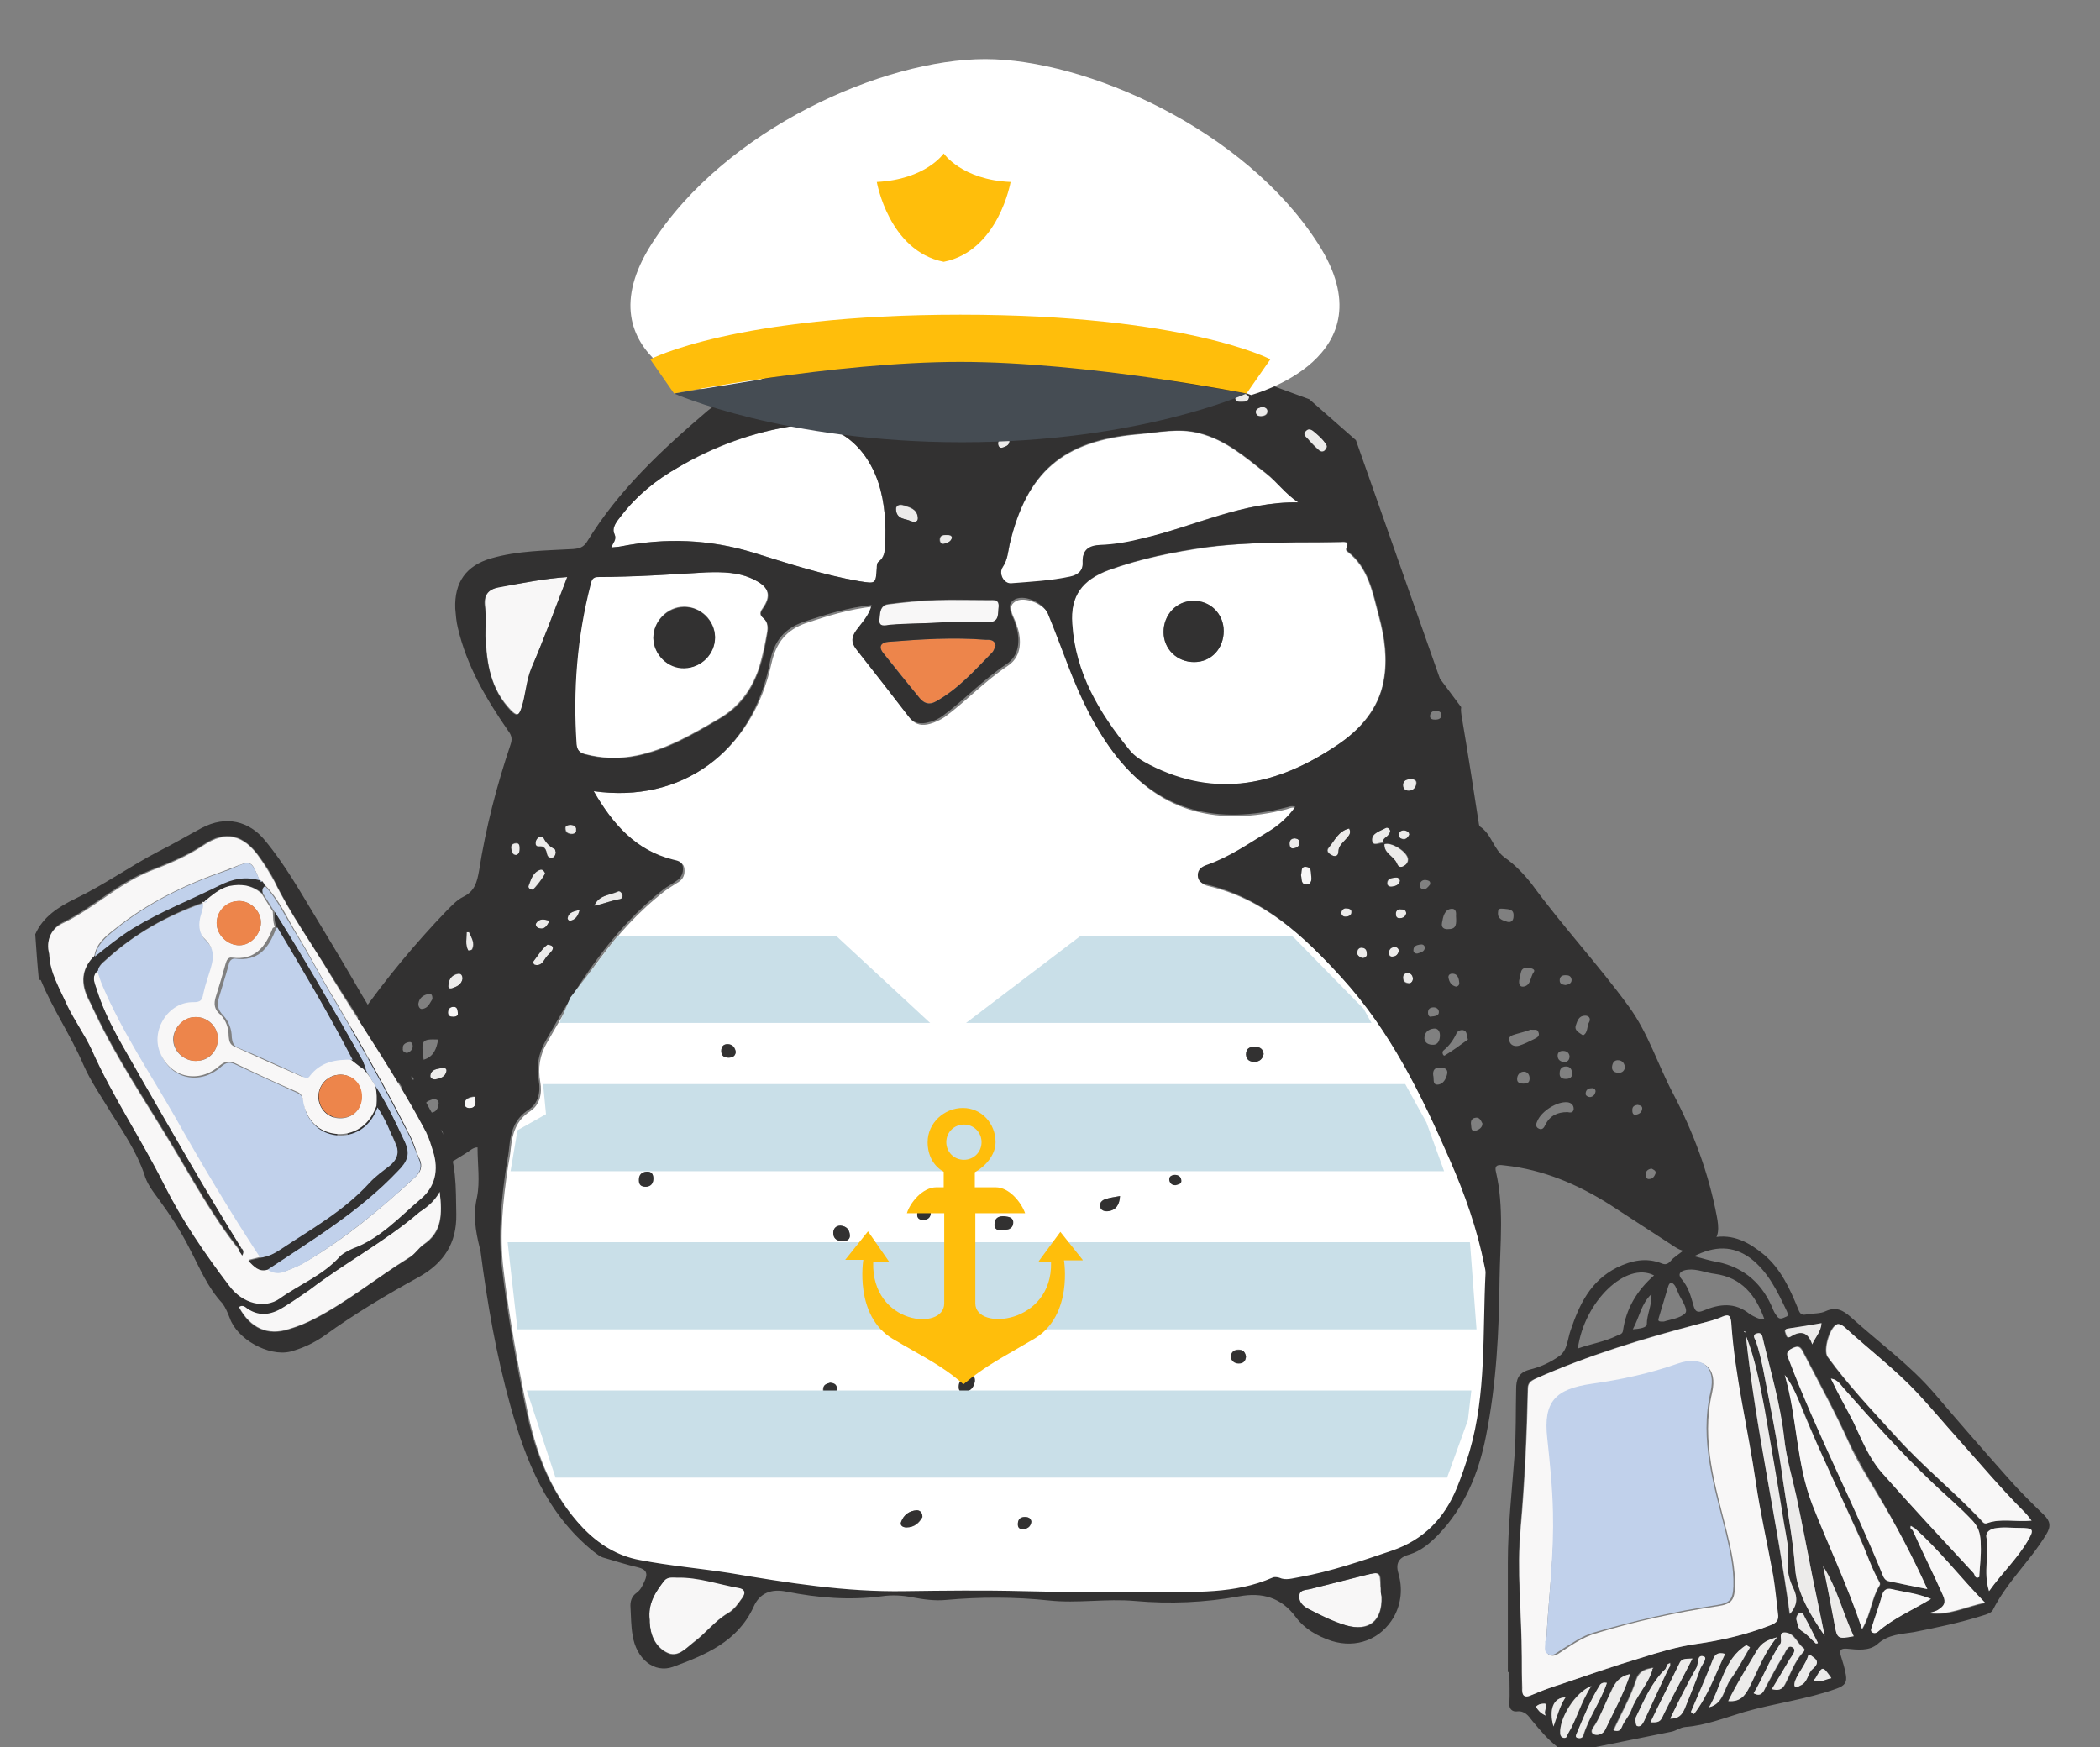 <svg version="1.1" id="el_cutPsAYu5" xmlns="http://www.w3.org/2000/svg" xmlns:xlink="http://www.w3.org/1999/xlink" x="0px" y="0px" viewBox="0 0 405 337" style="enable-background:new 0 0 405 337;" xml:space="preserve"><rect x="0" y="0" width="405" height="337" fill="#808080" stroke="none"/><style>@-webkit-keyframes el_QVlwOfHU-8A_43_pZwthf_Animation{0%{-webkit-transform: translate(343.021px, 228.508px) rotate(40deg) translate(-343.021px, -228.508px);transform: translate(343.021px, 228.508px) rotate(40deg) translate(-343.021px, -228.508px);}46.67%{-webkit-transform: translate(343.021px, 228.508px) rotate(-40deg) translate(-343.021px, -228.508px);transform: translate(343.021px, 228.508px) rotate(-40deg) translate(-343.021px, -228.508px);}96.67%{-webkit-transform: translate(343.021px, 228.508px) rotate(40deg) translate(-343.021px, -228.508px);transform: translate(343.021px, 228.508px) rotate(40deg) translate(-343.021px, -228.508px);}100%{-webkit-transform: translate(343.021px, 228.508px) rotate(40deg) translate(-343.021px, -228.508px);transform: translate(343.021px, 228.508px) rotate(40deg) translate(-343.021px, -228.508px);}}@keyframes el_QVlwOfHU-8A_43_pZwthf_Animation{0%{-webkit-transform: translate(343.021px, 228.508px) rotate(40deg) translate(-343.021px, -228.508px);transform: translate(343.021px, 228.508px) rotate(40deg) translate(-343.021px, -228.508px);}46.67%{-webkit-transform: translate(343.021px, 228.508px) rotate(-40deg) translate(-343.021px, -228.508px);transform: translate(343.021px, 228.508px) rotate(-40deg) translate(-343.021px, -228.508px);}96.67%{-webkit-transform: translate(343.021px, 228.508px) rotate(40deg) translate(-343.021px, -228.508px);transform: translate(343.021px, 228.508px) rotate(40deg) translate(-343.021px, -228.508px);}100%{-webkit-transform: translate(343.021px, 228.508px) rotate(40deg) translate(-343.021px, -228.508px);transform: translate(343.021px, 228.508px) rotate(40deg) translate(-343.021px, -228.508px);}}@-webkit-keyframes el_QVlwOfHU-8A_ZY2kYW7f3_Animation{0%{-webkit-transform: translate(343.021px, 228.508px) translate(-343.021px, -228.508px) translate(0px, 10px);transform: translate(343.021px, 228.508px) translate(-343.021px, -228.508px) translate(0px, 10px);}46.67%{-webkit-transform: translate(343.021px, 228.508px) translate(-343.021px, -228.508px) translate(-10px, -10px);transform: translate(343.021px, 228.508px) translate(-343.021px, -228.508px) translate(-10px, -10px);}96.67%{-webkit-transform: translate(343.021px, 228.508px) translate(-343.021px, -228.508px) translate(0px, 10px);transform: translate(343.021px, 228.508px) translate(-343.021px, -228.508px) translate(0px, 10px);}100%{-webkit-transform: translate(343.021px, 228.508px) translate(-343.021px, -228.508px) translate(0px, 10px);transform: translate(343.021px, 228.508px) translate(-343.021px, -228.508px) translate(0px, 10px);}}@keyframes el_QVlwOfHU-8A_ZY2kYW7f3_Animation{0%{-webkit-transform: translate(343.021px, 228.508px) translate(-343.021px, -228.508px) translate(0px, 10px);transform: translate(343.021px, 228.508px) translate(-343.021px, -228.508px) translate(0px, 10px);}46.67%{-webkit-transform: translate(343.021px, 228.508px) translate(-343.021px, -228.508px) translate(-10px, -10px);transform: translate(343.021px, 228.508px) translate(-343.021px, -228.508px) translate(-10px, -10px);}96.67%{-webkit-transform: translate(343.021px, 228.508px) translate(-343.021px, -228.508px) translate(0px, 10px);transform: translate(343.021px, 228.508px) translate(-343.021px, -228.508px) translate(0px, 10px);}100%{-webkit-transform: translate(343.021px, 228.508px) translate(-343.021px, -228.508px) translate(0px, 10px);transform: translate(343.021px, 228.508px) translate(-343.021px, -228.508px) translate(0px, 10px);}}#el_cutPsAYu5 *{-webkit-animation-duration: 3s;animation-duration: 3s;-webkit-animation-iteration-count: infinite;animation-iteration-count: infinite;-webkit-animation-timing-function: cubic-bezier(0, 0, 1, 1);animation-timing-function: cubic-bezier(0, 0, 1, 1);}#el_0sROPk5fVj{fill: #FFFFFF;}#el_kE-WYpsaOX{fill: #FFFFFF;}#el_2Y9zGsb932{fill: #FFFFFF;}#el_8jdLIUG9jj{fill: #FFFFFF;}#el_lK2XjX7fc5{fill: #FFFFFF;}#el_eequnoDMNY{fill: #F8F7F7;}#el_7V7_rqmhLG{fill: #F8F7F7;}#el_HD2AjOuHkf{fill: #ED854B;}#el_gPVYq_M8VL{fill: #F8F7F7;}#el_6c5Va9y6aM{fill: #F8F7F7;}#el_smHBan_7Vk{fill: #F8F7F7;}#el_gFkdiIgKUg{fill: #ECEBEA;}#el_InIqpGRJRV{fill: #ECEBEA;}#el_JbDTaOX-ZG{fill: #F8F7F7;}#el_2zQ380lffPb{fill: #ECEBEA;}#el_eGW7pjKXO0B{fill: #ECEBEA;}#el_tkmxyyURiaC{fill: #ECEBEA;}#el_OoJcu44UrZ1{fill: #ECEBEA;}#el_kM60seI_244{fill: #ECEBEA;}#el_Gkc6HpJGESX{fill: #ECEBEA;}#el_t-5wC4YYrV1{fill: #ECEBEA;}#el_yC6rsE0237A{fill: #ECEBEA;}#el_J3Ov3VIo8_s{fill: #ECEBEA;}#el_sVyzy9RPHI5{fill: #ECEBEA;}#el_wdB6SlAXcsn{fill: #F8F7F7;}#el_ZKlhQo_JGJa{fill: #F8F7F7;}#el_dNODyW54UyF{fill: #ECEBEA;}#el_dc36tEj2_Fy{fill: #ECEBEA;}#el_7LzfB3VIByr{fill: #ECEBEA;}#el_4be3Plajd7d{fill: #ECEBEA;}#el_yGC2ItiwFic{fill: #ECEBEA;}#el_ohItRTHlmf4{fill: #F8F7F7;}#el_O-QDWKfb_sB{fill: #ECEBEA;}#el_vhd4hTqOd6Z{fill: #ECEBEA;}#el_d1Cd-xuP8R8{fill: #ECEBEA;}#el_LkGU4v46fqY{fill: #ECEBEA;}#el_0c25OFRGexu{fill: #ECEBEA;}#el_PJICL4XZdqY{fill: #ECEBEA;}#el_8leAlRKQkkn{fill: #ECEBEA;}#el_8AAM1gVSbEM{fill: #ECEBEA;}#el_gcd44CIuaZa{fill: #ECEBEA;}#el_YWFsZzJOmkh{fill: #ECEBEA;}#el_D9fYH7tg53_{fill: #ECEBEA;}#el_rVbld7-BOF3{fill: #ECEBEA;}#el_tghbEOwhaOJ{fill: #F8F7F7;}#el_q7l1cEiqUyt{fill: #ECEBEA;}#el_AtEUdYuR9fc{fill: #ECEBEA;}#el_wWEQzFOcg3x{fill: #ECEBEA;}#el_8KuJXdcuwWr{fill: #ECEBEA;}#el_6MxaDAaBAZD{fill: #ECEBEA;}#el_rQxumwoFLWx{fill: #F8F7F7;}#el_ycJD0qyXfUf{fill: #ECEBEA;}#el_n2NSBChJ8tL{fill: #ECEBEA;}#el_1mJw6Noo0IN{fill: #ECEBEA;}#el_tHTFW5X2BW4{fill: #323131;}#el_adT6-yqLCCB{fill: #323131;}#el_DN__2GKEExS{fill: #323131;}#el_ekBzzAaXZTR{fill: #323131;}#el_vu_ZoamJGSI{fill: #323131;}#el_MxSW6bobC1g{fill: #323131;}#el_Jt-DK9DDSw0{fill: #323131;}#el_JP18yyrN4JU{fill: #323131;}#el_vUTWeIKbT65{fill: #323131;}#el_BPLXuRyYN2f{fill: #323131;}#el_JxzisK2nhcf{fill: #323131;}#el_dQLlXN4e_Ny{fill: #323131;}#el_C-ar_6Wli55{fill: #323131;}#el_OojxsXQaEBB{fill: #323131;}#el_TC_IT0lCKH4{fill: #323131;}#el_Rpg1tTx_in8{fill: #323131;}#el_nNzC0xhiiVm{fill: #323131;}#el_5VDI9MC4tpU{fill: #323131;}#el_uyY8izDw2xW{fill: #323131;}#el_vmfz--wn4_y{fill: #323131;}#el_uRJQPTv_AgZ{fill: #323131;}#el_HHEd4H4oamJ{fill: #323131;}#el_y_FUK6Xf5xv{fill: #323131;}#el_oi-gOGacPh1{fill: #323131;}#el_u5AMoWkZAge{fill: #323131;}#el_WeD1M8xS0B_{fill: #323131;}#el_hxhbqEz-GTa{fill: #323131;}#el_kTet97EfoAp{fill: #323131;}#el_25BAfZdP79h{fill: #323131;}#el_Jk3SVuNFqLU{fill: #323131;}#el_cRfqiXVoKgJ{fill: #323131;}#el_36LA7RAi2_9{fill: #FFFFFF;}#el_Ovc5e3x4l8J{fill: #FFFFFF;}#el_QuDjtEuPbMz{fill: #454C53;}#el_PKR1ztXsVJ7{fill: #FFBE0B;}#el_jANQErkEOZU{fill: #FFBE0B;}#el_s7x04JEzs34{-webkit-clip-path: url(#SVGID_2_);clip-path: url(#SVGID_2_);}#el_FGkOfeHgxyB{fill: #C9DFE8;}#el_XAZFfthcJ-f{fill: #C9DFE8;}#el_UkG5cc0s7N5{fill: #C9DFE8;}#el_DVUQBLy90Cq{fill: #C9DFE8;}#el_2FkJ4OPhz7V{fill: #FFBE0B;}#el_HZRMZRzVAS1{fill: #FFFFFF;}#el_sHLKLLIuXRr{fill: #323131;}#el_cFgXn8X78uy{fill: #F8F7F7;}#el_UvYR-vSm1zy{fill: #F8F7F7;}#el_O6gYy57wOhr{fill: #F8F7F7;}#el_EYORnEXqcz5{fill: #F8F7F7;}#el_dODVyB9YFh4{fill: #F8F7F7;}#el_-lKiFHuBq4C{fill: #ECEBEA;}#el_QnZSRrBK9-Y{fill: #ECEBEA;}#el_uufwio4TL28{fill: #F8F7F7;}#el_9P52BfADJbg{fill: #F8F7F7;}#el_W-BVShwCAkb{fill: #F8F7F7;}#el_EWk6U2QgMp8{fill: #ECEBEA;}#el_9TNhs0H7Iuw{fill: #ECEBEA;}#el_SfFx2iu5VcG{fill: #ECEBEA;}#el_R4zHdWQ6JpC{fill: #ECEBEA;}#el_oHuWJ9JRYzB{fill: #ECEBEA;}#el_vAo1NWYKxQ4{fill: #ECEBEA;}#el_-SVTkAUY1yt{fill: #ECEBEA;}#el_tKLzadGLHFZ{fill: #ECEBEA;}#el_PgxcSv0Prz-{fill: #ECEBEA;}#el_SgUrDvQo5Uf{fill: #ECEBEA;}#el_PZbIOyIOGtv{fill: #ECEBEA;}#el_5keI3kLVO8P{fill: #ECEBEA;}#el_VKCAFM1tfNm{fill: #ECEBEA;}#el_9bpobaT5hRt{fill: #ECEBEA;}#el_tI5qUHJx5cz{fill: #ECEBEA;}#el_3sqDr3FXD3J{fill: #ECEBEA;}#el_N0HcAj091JG{fill: #ECEBEA;}#el_7Y65T5c6zPg{fill: #ECEBEA;}#el_FbTdmvidgch{fill: #ECEBEA;}#el_VD60Y5eKvLI{fill: #F8F7F7;}#el_e27BQzVH4L1{fill: #ECEBEA;}#el_1Nj4R5nftyN{fill: #ECEBEA;}#el_uBKWaYmsOVQ{fill: #ECEBEA;}#el_Zcn0cpLAQ2-{fill: #ECEBEA;}#el_eijjPdd0Bfo{fill: #C1D1EB;}#el_-cs3P-AnvLz{fill: #323131;}#el_TwVeORV6txw{fill: #F8F7F7;}#el_ndMB2I3HtUA{fill: #F8F7F7;}#el_4_5maqIEcm2{fill: #C1D1EB;}#el_zHqrvDarNIy{fill: #C1D1EB;}#el_HhlP62wvVbG{fill: #323131;}#el__3ryC-Kk58L{fill: #323131;}#el_o6WH9KverM9{fill: #C1D1EB;}#el_cxRa2ypksxM{fill: #323131;}#el_z2YqNrmZUE2{fill: #C1D1EB;}#el_w9y_B9E47VH{fill: #F8F7F7;}#el_TAV8SLOcETd{fill: #323131;}#el_sRj_rler4Zo{fill: #C1D1EB;}#el_7gy0evTeioc{fill: #C1D1EB;}#el_gnRNp6XhKEv{fill: #ED854B;}#el_jpKVmsT28hQ{fill: #ED854B;}#el_yaBw60pSL2n{fill: #ED854B;}#el_QVlwOfHU-8A_ZY2kYW7f3{-webkit-animation-name: el_QVlwOfHU-8A_ZY2kYW7f3_Animation;animation-name: el_QVlwOfHU-8A_ZY2kYW7f3_Animation;-webkit-animation-timing-function: cubic-bezier(0.42, 0, 0.58, 1);animation-timing-function: cubic-bezier(0.42, 0, 0.58, 1);-webkit-transform: translate(343.021px, 228.508px) translate(-343.021px, -228.508px) translate(0px, 10px);transform: translate(343.021px, 228.508px) translate(-343.021px, -228.508px) translate(0px, 10px);}#el_QVlwOfHU-8A_43_pZwthf{-webkit-animation-name: el_QVlwOfHU-8A_43_pZwthf_Animation;animation-name: el_QVlwOfHU-8A_43_pZwthf_Animation;-webkit-animation-timing-function: cubic-bezier(0.42, 0, 0.58, 1);animation-timing-function: cubic-bezier(0.42, 0, 0.58, 1);-webkit-transform: translate(343.021px, 228.508px) rotate(40deg) translate(-343.021px, -228.508px);transform: translate(343.021px, 228.508px) rotate(40deg) translate(-343.021px, -228.508px);}</style>

<g id="el_wmc2MRVFj5">
	<path d="M114.5,152.6c16.8,2.4,30.6-7.5,34.3-24.7c0.9-4,2.9-6.4,6.6-7.7c4.2-1.4,8.4-2.7,13-3.2&#xA;&#9;&#9;c-0.6,2.1-1.9,3.5-3,4.9c-0.9,1.2-1,2.3,0,3.6c3.4,4.3,6.8,8.7,10.2,13.1c1,1.3,2.4,1.4,3.8,1c1-0.3,1.9-0.7,2.8-1.3&#xA;&#9;&#9;c4.2-3.1,7.8-7,12.2-9.9c2.4-1.6,2.7-4.4,1.9-7.2c-0.1-0.2-0.2-0.4-0.2-0.6c-0.4-1.5-2-3.4-0.4-4.5c1.8-1.3,5.8,0.5,6.7,2.6&#xA;&#9;&#9;c1.4,3.4,2.6,6.9,4,10.3c2.4,6.1,5.1,12.1,9.3,17.3c8.5,10.7,19.6,13,32.4,9.8c0.6-0.2,1.2-0.5,2-0.2c-1.4,2-3.2,3.6-5.2,4.8&#xA;&#9;&#9;c-3.8,2.3-7.5,4.9-11.8,6.4c-0.9,0.3-1.8,0.8-1.8,2c0,1.1,0.8,1.6,1.7,1.8c11,2.6,18.7,9.9,26,17.9c9.4,10.3,15.3,22.6,20.9,35.2&#xA;&#9;&#9;c2.9,6.6,5.3,13.4,6.7,20.5c0.1,0.4,0.2,0.9,0.2,1.3c-0.6,11.5,0.2,23.2-3.1,34.5c-0.7,2.3-1.4,4.6-2.4,6.9&#xA;&#9;&#9;c-2.4,5.9-6.4,10-12.6,12.2c-5.8,2-11.7,4-17.8,5.1c-1.3,0.2-2.6,0.7-3.9,0.1c-0.4-0.2-0.9-0.2-1.3,0c-7.3,3.1-15,2.7-22.6,2.8&#xA;&#9;&#9;c-8.5,0.1-17,0-25.5-0.2c-7.6-0.2-15.2-0.1-22.8,0c-11.4,0.2-22.6-1.6-33.8-3.5c-5.7-1-11.5-1.4-17.3-2.5&#xA;&#9;&#9;c-4.5-0.9-8.1-3.1-11.1-6.3c-6-6.3-9-14-10.8-22.4c-1.9-9.2-3.6-18.4-4.7-27.7c-0.8-6.6-0.1-13.3,0.9-19.9c0.2-1.1,0.4-2.2,0.5-3.3&#xA;&#9;&#9;c0.3-2.9,1-5.5,3.8-7.3c1.8-1.2,2.3-3.4,1.9-5.6c-0.5-2.7-0.1-5.2,1.3-7.6c6.2-10.9,12.7-21.5,22.8-29.3c0.8-0.6,1.7-1.1,2.6-1.7&#xA;&#9;&#9;c0.9-0.6,1.2-1.4,1.1-2.5c-0.1-1.2-1-1.3-1.9-1.5C122.6,164,118.2,159,114.5,152.6z M120,254.6c0.9-0.1,2.1-0.3,2.1-1.8&#xA;&#9;&#9;c0-1.1-0.7-1.8-1.9-1.7c-1.3,0.1-2,1-2.1,2.2C118.1,254.3,118.9,254.6,120,254.6z M214.8,193.4c-1.3-0.9-2.6-1.4-4.1-0.5&#xA;&#9;&#9;c-0.5,0.3-1,0.7-0.9,1.4c0.2,0.7,0.8,0.8,1.4,0.9C212.8,195.4,213.9,194.8,214.8,193.4z M210,275.5c-0.4-1.9-0.1-3.5-1.7-3.9&#xA;&#9;&#9;c-0.8-0.2-1.5,0.8-1.4,1.7c0.2,1.3,0.9,2.3,2.3,2.6C210,276,210,275.4,210,275.5z M219.3,251.9c-1.1-0.1-1.9,0.3-2,1.5&#xA;&#9;&#9;c0,1,0.8,1.4,1.6,1.4c0.9-0.1,2-0.2,2-1.5C221,252.1,220.3,251.8,219.3,251.9z M132.9,276.2c-0.1-0.4-0.1-1.2-1-1.2&#xA;&#9;&#9;c-1.3,0-2,0.9-2.3,2c-0.2,0.8,0.4,1.4,1.1,1.3C131.8,278.3,132.7,277.7,132.9,276.2z M243.7,203.3c-0.1-1.1-0.8-1.4-1.7-1.4&#xA;&#9;&#9;c-1,0-1.7,0.3-1.7,1.5c0,1,0.7,1.4,1.6,1.4C242.8,204.8,243.5,204.3,243.7,203.3z M162.1,236.4c-0.9,0-1.4,0.6-1.4,1.4&#xA;&#9;&#9;c0,1.2,0.9,1.6,1.9,1.6c0.8,0,1.3-0.4,1.3-1.2C163.8,237.1,163.2,236.5,162.1,236.4z M177.9,292.6c-0.1-0.7-0.4-1.3-1.1-1.3&#xA;&#9;&#9;c-1.4,0.1-2.5,0.9-3,2.2c-0.3,0.7,0.3,1.1,1,1.1C176.4,294.6,177.3,293.8,177.9,292.6z M193.1,237.3c1.1,0,2.2-0.1,2.3-1.4&#xA;&#9;&#9;c0.1-1-0.8-1.2-1.6-1.3c-1.1-0.1-1.9,0.3-2,1.5C191.7,237,192.4,237.3,193.1,237.3z M216,230.7c-1.1,0.2-2,0.3-2.9,0.6&#xA;&#9;&#9;c-0.6,0.2-1.2,0.8-1,1.5s1,0.9,1.6,0.8C215.2,233.4,215.9,232.4,216,230.7z M205.8,212.5c0.9-0.1,2.2-0.5,2.3-1.5&#xA;&#9;&#9;c0.1-0.9-1.2-1.2-2-1.1c-0.8,0-1.8,0.3-1.9,1.4C204.2,212.4,204.9,212.4,205.8,212.5z M188,266.5c0-0.8-0.2-1.3-1-1.2&#xA;&#9;&#9;c-1.1,0.3-2.1,0.7-2.1,2.1c0,0.7,0.2,1.1,1,1C187.3,268.4,187.8,267.5,188,266.5z M173.9,248.3c0-1-0.7-1-1.4-1&#xA;&#9;&#9;c-1,0-1.7,0.5-1.7,1.5c0,0.8,0.7,1.1,1.4,1C173.1,249.8,174,249.6,173.9,248.3z M237.8,245.4c0-1.1-0.5-1.5-1.5-1.6&#xA;&#9;&#9;c-1,0-1.5,0.5-1.5,1.4c0,0.7,0.3,1.4,1.3,1.3C237.1,246.6,237.7,246.3,237.8,245.4z M175.8,282.1c-1.2,0.1-2.2,0.3-2.3,1.6&#xA;&#9;&#9;c-0.1,1,0.7,1.2,1.5,1.2c1.1,0,2-0.5,2-1.8C177,282.1,176.3,282.1,175.8,282.1z M190.2,277.9c-0.1-0.8-0.6-1.1-1.3-1.1&#xA;&#9;&#9;c-1.1-0.1-1.9,0.4-2,1.5c-0.1,0.7,0.5,1.2,1.3,1.1C189.1,279.4,189.8,278.8,190.2,277.9z M240.3,261.6c-0.2-0.8-0.6-1.3-1.5-1.3&#xA;&#9;&#9;s-1.4,0.6-1.4,1.3c0,0.8,0.7,1.3,1.5,1.3C239.8,263,240.3,262.5,240.3,261.6z M126,227.3c0-0.9-0.5-1.4-1.3-1.3&#xA;&#9;&#9;c-0.9,0.1-1.4,0.6-1.4,1.6s0.5,1.3,1.4,1.3C125.6,228.8,126,228.2,126,227.3z M180.9,219.4c0-0.8-0.5-1.1-1-1&#xA;&#9;&#9;c-0.9,0.1-1.7,0.5-1.7,1.6c0,0.7,0.1,1.3,0.9,1.1C180.1,220.9,180.7,220.2,180.9,219.4z M165.6,187.6c-0.7,0.1-1.2,0.6-1.2,1.3&#xA;&#9;&#9;c-0.1,0.9,0.4,1.3,1.3,1.3c0.8,0,1.3-0.4,1.3-1.2C167,188.3,166.4,187.8,165.6,187.6z M141.9,202.9c-0.1-0.9-0.6-1.5-1.6-1.5&#xA;&#9;&#9;c-0.8,0-1.2,0.5-1.2,1.3c0,0.9,0.5,1.3,1.4,1.3C141.3,204,141.8,203.7,141.9,202.9z M160.1,266.7c-0.7,0.2-1.4,0.4-1.4,1.4&#xA;&#9;&#9;c0,0.8,0.5,1.2,1.2,1.1c0.8-0.1,1.4-0.5,1.4-1.4C161.4,267,160.8,266.7,160.1,266.7z M178.4,232.8c-0.8,0.1-1.5,0.3-1.5,1.2&#xA;&#9;&#9;c-0.1,0.8,0.4,1.2,1.1,1.2c0.8,0,1.4-0.3,1.5-1.2C179.6,233.3,179.2,232.9,178.4,232.8z M198.9,293.5c-0.1-0.8-0.7-0.9-1.3-0.9&#xA;&#9;&#9;c-0.9,0.1-1.3,0.6-1.3,1.4s0.5,1,1.2,0.9C198.4,294.8,198.8,294.3,198.9,293.5z M204,254.3c0-0.5-0.4-0.8-1-0.8&#xA;&#9;&#9;c-0.7,0-1.1,0.5-1.1,1.1c0,0.7,0.4,1.1,1.1,1.1C203.7,255.7,204,255.2,204,254.3z M141.7,243.5c0.4-0.1,1.1-0.2,1.1-1.1&#xA;&#9;&#9;c0-0.6-0.5-1-1-1c-0.7,0-1.3,0.3-1.4,1.1C140.2,243.2,140.7,243.5,141.7,243.5z M226.7,228.6c0.5-0.2,1.2-0.2,1.1-1&#xA;&#9;&#9;c-0.1-0.6-0.6-1-1.3-0.9c-0.6,0-1,0.2-1,0.9C225.6,228.2,226,228.6,226.7,228.6z M217.7,276.2c-0.1-0.6-0.3-1.1-1.1-1.2&#xA;&#9;&#9;c-0.7,0-1.1,0.4-1.1,1.1s0.3,1.1,1,1.2C217.3,277.3,217.7,276.9,217.7,276.2z" id="el_0sROPk5fVj"/>
	<path d="M250,104.6c2.8,0,5.6,0,8.4,0c0.7,0,1.9-0.3,1.2,1.2c-0.1,0.1,0,0.5,0.2,0.6c4.1,3.1,4.9,8,6.1,12.5&#xA;&#9;&#9;c1.1,4.1,1.7,8.3,0.9,12.5c-1,5.4-4.6,9.4-9,12.4c-11.4,7.6-23.3,10.4-36.2,3.8c-1.5-0.7-2.9-1.6-3.9-2.9&#xA;&#9;&#9;c-5.8-7.1-10.4-14.9-11-24.3c-0.3-5.4,2-8.5,7.1-10.4c6.1-2.2,12.5-3.5,18.9-4.4C238.5,104.8,244.2,104.7,250,104.6z M224.4,121.9&#xA;&#9;&#9;c0,3.3,2.6,5.8,5.9,5.8c3.3,0,5.7-2.6,5.7-6c0-3.3-2.6-5.9-5.9-5.8C226.9,115.9,224.4,118.5,224.4,121.9z" id="el_kE-WYpsaOX"/>
	<path d="M117.9,105.6c0.4-1,1.1-1.5,0.6-2.6c-0.6-1.3,0.5-2.5,1.3-3.5c2.9-3.9,6.7-6.9,10.9-9.3&#xA;&#9;&#9;c7.1-4.1,14.6-6.9,22.7-8.1c7.2-1.1,13.4,3.2,16,11c1.3,4,1.5,8.1,1.3,12.2c-0.1,1.1-0.2,2.2-1.2,3c-0.4,0.3-0.4,0.7-0.4,1.2&#xA;&#9;&#9;c-0.2,3.2-0.2,3.1-3.4,2.6c-7-1.2-13.7-3.4-20.4-5.5c-8.4-2.6-16.9-2.9-25.6-1.2C119.2,105.5,118.6,105.5,117.9,105.6z" id="el_2Y9zGsb932"/>
	<path d="M136.2,110.4c3.2-0.1,6.4,0,9.3,1.4c2.8,1.4,3.3,3.1,1.5,5.6c-0.5,0.7-0.5,1.3,0.1,1.7c1,0.8,1,1.9,0.8,3&#xA;&#9;&#9;c-0.4,2.3-0.9,4.6-1.6,6.9c-1.4,4-3.7,7.2-7.5,9.5c-5.1,3-10.2,6-16,7.2c-3.4,0.7-6.7,0.6-10.1-0.3c-1-0.3-1.5-0.8-1.6-2&#xA;&#9;&#9;c-0.7-10.4,0.1-20.6,2.7-30.7c0.2-0.9,0.4-1.5,1.5-1.5C122.4,111.3,129.3,110.8,136.2,110.4z M137.9,122.9c0-3.2-2.7-5.9-6-5.9&#xA;&#9;&#9;c-3.2,0-5.9,2.8-5.9,6s2.8,5.9,6,5.8C135.3,128.8,137.9,126.2,137.9,122.9z" id="el_8jdLIUG9jj"/>
	<path d="M250.4,96.9c-10.6-0.2-20,4.5-29.9,7c-2.7,0.7-5.5,1.2-8.3,1.3c-2.1,0.1-3.5,0.9-3.4,3.4&#xA;&#9;&#9;c0.1,1.6-0.9,2.4-2.4,2.7c-3.8,0.8-7.6,1.1-11.4,1.3c-1.4,0.1-2.5-1.9-1.6-3.2c0.9-1.4,1-2.9,1.3-4.3c3.3-14,10.3-20,24.7-21.3&#xA;&#9;&#9;c3.9-0.3,7.8-1.3,11.9-0.2c5.1,1.3,8.8,4.6,12.8,7.7C246.3,93,247.9,95.3,250.4,96.9z" id="el_lK2XjX7fc5"/>
	<path d="M109.4,111.3c-2.3,5.9-4.4,11.7-6.8,17.4c-1,2.6-1.1,5.3-2,7.9c-0.5,1.5-1,1.4-2,0.4c-4-4.1-4.8-9.2-4.9-14.5&#xA;&#9;&#9;c-0.1-1.8,0.1-3.7-0.1-5.5c-0.3-2.1,0.5-3.4,2.7-3.8C100.6,112.5,104.9,111.6,109.4,111.3z" id="el_eequnoDMNY"/>
	<path d="M125.3,312.5c-0.4-3.3,1.2-5.5,2.8-7.7c0.6-0.9,1.6-0.6,2.5-0.6c4.1-0.1,8,1.3,11.9,2c1.1,0.2,1.4,0.9,0.7,1.9&#xA;&#9;&#9;c-0.8,1.1-1.6,2.3-2.8,3c-2.5,1.5-4.3,3.9-6.6,5.6c-1.5,1.2-3.1,3.1-5.2,2c-2.2-1.1-3.2-3.4-3.3-5.9&#xA;&#9;&#9;C125.3,312.6,125.3,312.4,125.3,312.5z" id="el_7V7_rqmhLG"/>
	<path d="M192,124.5c-0.2,0.5-0.3,1-0.7,1.4c-3.4,3.4-6.5,7-10.8,9.4c-1.3,0.7-2.3,0.3-3.1-0.6&#xA;&#9;&#9;c-2.4-2.9-4.7-5.9-7.1-8.8c-1-1.3-0.3-2,1-2.1c6.3-0.5,12.5-0.9,18.8-0.4C190.8,123.4,191.9,123.4,192,124.5z" id="el_HD2AjOuHkf"/>
	<path d="M266.3,307.1c0,0.2,0.1,0.5,0.1,0.9c0.2,4.6-2.4,6.7-6.9,5.5c-2.6-0.7-4.9-1.9-7.3-3.2c-1-0.5-1.9-1.4-1.7-2.6&#xA;&#9;&#9;c0.1-1.1,1.3-1,2.1-1.2c3.6-0.9,7.1-1.8,10.7-2.7c2.8-0.7,2.8-0.6,2.9,2.2C266.3,306.3,266.3,306.6,266.3,307.1z" id="el_gPVYq_M8VL"/>
	<path d="M182.4,120c-3.6,0.3-7.2,0.2-10.8,0.6c-0.8,0.1-2.1,0.5-2-0.9c0.1-1.1,0-2.9,1.7-3.1c3.1-0.4,6.2-0.7,9.2-0.8&#xA;&#9;&#9;c3.4-0.1,6.8,0,10.2,0c1,0,2-0.2,1.9,1.3c-0.1,1.3,0.2,2.9-1.8,3C188,120.1,185.2,120,182.4,120z" id="el_6c5Va9y6aM"/>
	<path d="M178.5,70.4c0.2-0.8,0.2-1.4,0.4-2s0.7-0.7,1.3-0.6c0.5,0.1,0.5,0.5,0.3,0.8c-0.4,1.4,0.5,1.7,1.5,1.8&#xA;&#9;&#9;c1.3,0.1,2.1,0.6,2,2c0,0.3,0.2,0.7,0.3,1c0.3,0.6,1.5,1.1,0.6,2c-0.8,0.8-1.5-0.4-2.2-0.4c-2.6,0.3-2.6-2.4-4.1-3.4&#xA;&#9;&#9;C178.4,71.5,178.4,70.8,178.5,70.4z" id="el_smHBan_7Vk"/>
	<path d="M267,162.8c1.4-0.4,4.5,1.6,4.5,3c0,0.7-0.4,1.1-1,1.4s-1-0.1-1.2-0.6C268.9,165.1,266.9,164.6,267,162.8&#xA;&#9;&#9;L267,162.8z" id="el_gFkdiIgKUg"/>
	<path d="M260.2,159.8c0.5,1.1-0.2,1.5-0.6,2.1c-0.6,0.7-1.4,1.3-1.4,2.4c0,0.7-0.6,1.1-1.2,0.7&#xA;&#9;&#9;c-0.6-0.3-1.3-0.8-0.7-1.5C257.4,162.1,258.1,160.2,260.2,159.8z" id="el_InIqpGRJRV"/>
	<path d="M188.2,80.7c-0.1,1-0.1,1.7-1,1.4c-1.2-0.4-2.9-0.3-3.2-2.1c-0.1-0.8,0.5-1.2,1.3-1.1&#xA;&#9;&#9;C186.6,79.1,187.5,79.9,188.2,80.7z" id="el_JbDTaOX-ZG"/>
	<path d="M175.6,100.5c-0.8-0.5-2.8-0.2-2.8-2.2c0-0.9,0.8-1,1.4-0.8c1.2,0.4,2.6,0.6,2.8,2.3&#xA;&#9;&#9;C177.1,100.4,176.8,100.9,175.6,100.5z" id="el_2zQ380lffPb"/>
	<path d="M255.9,86c0.1,0.5-0.2,0.7-0.5,0.9c-0.4,0.3-0.7,0.2-1-0.1c-0.7-0.6-1.4-1.3-2-2c-0.4-0.5-1.4-1-0.5-1.8&#xA;&#9;&#9;c0.7-0.7,1.4,0.1,1.9,0.5C254.6,84.3,255.4,85,255.9,86z" id="el_eGW7pjKXO0B"/>
	<path d="M114.6,174.7c0.9-2.1,3-2,4.6-2.7c0.3-0.2,0.7,0.2,0.8,0.6s0,0.8-0.4,0.9C117.9,173.6,116.3,174.4,114.6,174.7&#xA;&#9;&#9;z" id="el_tkmxyyURiaC"/>
	<path d="M107.2,164.4c-0.1,0.5-0.2,0.9-0.7,1s-0.9-0.2-1-0.7c-0.2-0.9-0.4-1.6-1.6-1.5c-0.7,0.1-0.7-0.7-0.5-1.2&#xA;&#9;&#9;c0.3-0.6,1.1-1,1.4-0.5c0.6,1,1.2,1.8,2.2,2.2C107.1,163.9,107.1,164.2,107.2,164.4z" id="el_OoJcu44UrZ1"/>
	<path d="M210.5,69.1c0.3,0,0.5-0.1,0.7-0.1c0.6,0,1.6-0.6,1.7,0.6c0,1.1-1,0.9-1.6,0.8c-0.7-0.1-1.3-0.2-1.9,0&#xA;&#9;&#9;c-0.6,0.2-1.2,0.3-1.3-0.6c0-0.9,0.6-0.9,1.2-0.8C209.7,69,210.1,69.1,210.5,69.1z" id="el_kM60seI_244"/>
	<path d="M267.1,162.7c0-0.1-0.1-0.1-0.1-0.2c-0.8-0.3-2.3,1-2.4-0.6c0-1.3,1.6-1.7,2.7-2.3c0.3-0.1,0.5,0,0.7,0.3&#xA;&#9;&#9;c0.3,0.4-0.1,0.6-0.2,1C267.5,161.6,266.2,161.7,267.1,162.7C267,162.8,267.1,162.7,267.1,162.7z" id="el_Gkc6HpJGESX"/>
	<path d="M105.6,182.2c0.8,0.1,1.4,0.3,0.9,1.1c-0.2,0.4-0.6,0.7-0.9,1c-0.7,0.8-1,2.1-2.4,1.8c-0.2,0-0.5-0.4-0.3-0.7&#xA;&#9;&#9;C103.7,184.3,104.4,183,105.6,182.2z" id="el_t-5wC4YYrV1"/>
	<path d="M102.7,171.6c-0.5,0-0.9-0.4-0.7-0.8c0.4-1.2,0.8-2.5,2.2-3.1c0.4-0.2,0.8,0.2,1,0.6&#xA;&#9;&#9;C105.2,168.7,103,171.5,102.7,171.6z" id="el_yC6rsE0237A"/>
	<path d="M83.9,208.2c-0.4,0-1-0.2-0.9-0.8c0.2-1.2,1.3-1.2,2.2-1.4c0.4-0.1,1,0,0.9,0.6C85.9,207.7,85,208,83.9,208.2z&#xA;&#9;&#9;" id="el_J3Ov3VIo8_s"/>
	<path d="M89.2,188.8c-0.2,1.2-1.1,1.5-2.1,1.9c-0.6,0.2-0.7-0.3-0.7-0.7c0.1-1.1,0.7-1.9,1.8-2.1&#xA;&#9;&#9;C88.9,187.7,89.2,188.1,89.2,188.8z" id="el_sVyzy9RPHI5"/>
	<path d="M250.9,168.8c0.2-0.7-0.1-1.8,1-1.6c1.1,0.1,0.8,1.2,1,1.9c0.1,0.7-0.1,1.5-0.9,1.5&#xA;&#9;&#9;C250.8,170.6,251.1,169.5,250.9,168.8z" id="el_wdB6SlAXcsn"/>
	<path d="M195.5,65.3c1,0.2,2.4-1,2.9,0.7c0.2,0.5,0.3,1.2-0.4,1.3C196.6,67.5,196,66.4,195.5,65.3z" id="el_ZKlhQo_JGJa"/>
	<path d="M204.7,76c-1.1,1.4-2,1.9-3.2,1.3c-0.4-0.2-0.5-0.8-0.2-1.1C202.3,75.2,203.3,76,204.7,76z" id="el_dNODyW54UyF"/>
	<path d="M272,150.3c0.5,0,1.2,0,1.1,0.9c-0.1,0.8-0.6,1.4-1.5,1.4c-0.7,0-1.1-0.5-1.1-1.1&#xA;&#9;&#9;C270.6,150.6,271.2,150.3,272,150.3z" id="el_dc36tEj2_Fy"/>
	<path d="M270,169.9c-0.1,0.8-0.8,1-1.4,1.1c-0.5,0.1-1.1-0.1-1-0.8c0.1-0.7,0.7-0.9,1.3-0.9&#xA;&#9;&#9;C269.3,169.2,269.8,169.2,270,169.9z" id="el_7LzfB3VIByr"/>
	<path d="M240.9,76.6c-0.1,0.8-0.7,0.9-1.3,0.9s-1.3,0.1-1.4-0.7c-0.1-0.9,0.8-0.7,1.3-0.8&#xA;&#9;&#9;C240.1,75.9,240.6,76,240.9,76.6z" id="el_4be3Plajd7d"/>
	<path d="M90,179.8c0.3,0,0.4,0,0.4,0c0.5,1,1.2,2,0.6,3.3c-0.1,0.2-0.7,0.3-0.8,0.2C89.7,182.2,90,181,90,179.8z" id="el_yGC2ItiwFic"/>
	<path d="M91.7,212.3c0.1,0.9-0.3,1.4-1,1.5s-1.2-0.4-1.1-1c0.1-0.8,0.9-1.1,1.6-1.2C92.1,211.4,91.6,212.1,91.7,212.3z&#xA;&#9;&#9;" id="el_ohItRTHlmf4"/>
	<path d="M202.5,72.7c-0.3,0.7-0.9,0.9-1.6,0.9c-0.6,0-1-0.3-0.8-0.9c0.2-0.7,1-0.8,1.6-0.7&#xA;&#9;&#9;C202.1,71.9,202.4,72.1,202.5,72.7z" id="el_O-QDWKfb_sB"/>
	<path d="M183.6,103.7c-0.2,0.9-0.9,1-1.5,1.2c-0.5,0.1-0.8-0.3-0.8-0.8c0-0.9,0.7-1,1.4-0.9&#xA;&#9;&#9;C183.1,103.2,183.5,103.2,183.6,103.7z" id="el_vhd4hTqOd6Z"/>
	<path d="M106,177.6c-0.5,0.9-0.9,1.8-2.2,1.4c-0.4-0.1-0.7-0.6-0.5-0.9C104,177.1,104.9,177.3,106,177.6z" id="el_d1Cd-xuP8R8"/>
	<path d="M262.7,184.8c-0.6-0.2-1.1-0.6-0.9-1.3c0.1-0.4,0.4-0.8,1-0.7c0.8,0.1,0.9,0.7,0.9,1.3&#xA;&#9;&#9;C263.5,184.5,263.2,184.8,262.7,184.8z" id="el_LkGU4v46fqY"/>
	<path d="M249.7,161.7c0.4,0,0.8,0.1,0.9,0.7c0.1,0.7-0.4,1.1-1,1.2c-0.7,0.2-0.9-0.3-0.9-0.9&#xA;&#9;&#9;C248.7,162.1,249,161.8,249.7,161.7z" id="el_0c25OFRGexu"/>
	<path d="M109.9,159.1c0.7,0,1.2,0.3,1.3,0.9c0.1,0.6-0.5,0.9-1,0.8c-0.6,0-1.1-0.3-1.1-1.1&#xA;&#9;&#9;C109,159.2,109.5,159.1,109.9,159.1z" id="el_PJICL4XZdqY"/>
	<path d="M99.6,164.9c-0.7,0-0.8-0.6-0.9-1c-0.2-0.7,0-1.2,0.8-1.2c0.5-0.1,0.8,0.3,0.8,0.8&#xA;&#9;&#9;C100.2,164.1,100.3,164.7,99.6,164.9z" id="el_8leAlRKQkkn"/>
	<path d="M243.3,78.5c0.6,0,1.1,0.2,1.1,0.8c0,0.7-0.6,0.9-1.3,1c-0.5,0-0.9-0.2-1-0.7&#xA;&#9;&#9;C242.1,78.8,242.8,78.7,243.3,78.5z" id="el_8AAM1gVSbEM"/>
	<path d="M210.7,79c0,0.8-0.5,0.9-1,1c-0.6,0.1-1.1-0.1-1.1-0.7c0-0.6,0.4-0.9,1-0.9C210,78.4,210.6,78.4,210.7,79z" id="el_gcd44CIuaZa"/>
	<path d="M194.7,85.1c-0.1,0.9-0.8,1-1.3,1.3c-0.5,0.2-0.8-0.1-0.9-0.6c-0.1-0.7,0.3-1.1,1-1.1&#xA;&#9;&#9;C193.9,84.6,194.5,84.4,194.7,85.1z" id="el_YWFsZzJOmkh"/>
	<path d="M271.2,176.2c-0.2,0.7-0.7,0.9-1.3,0.9c-0.6,0-0.7-0.4-0.7-0.9c0-0.6,0.5-0.9,1-0.8&#xA;&#9;&#9;C270.6,175.4,271.2,175.5,271.2,176.2z" id="el_D9fYH7tg53_"/>
	<path d="M176.1,72.4c0.6,0.1,0.9,0.4,0.9,1s-0.4,0.9-0.9,1c-0.6,0-0.9-0.3-0.9-0.9C175.1,72.8,175.5,72.6,176.1,72.4z" id="el_rVbld7-BOF3"/>
	<path d="M165.5,69.9c-0.2,0.7-0.6,1-1.3,1s-1.1-0.4-1-1.1c0.1-0.9,0.7-0.7,1.3-0.7C165.1,69.1,165.5,69.3,165.5,69.9z" id="el_tghbEOwhaOJ"/>
	<path d="M271.8,161c-0.2,0.5-0.6,0.9-1.2,0.8c-0.6,0-1-0.4-0.9-1s0.6-0.8,1.2-0.7C271.4,160.3,271.7,160.5,271.8,161z" id="el_q7l1cEiqUyt"/>
	<path d="M197.7,81.1c-0.3,1-0.6,1.9-1.8,1.8c-0.4,0-0.5-0.4-0.4-0.6C195.8,81.2,196.6,81.1,197.7,81.1z" id="el_AtEUdYuR9fc"/>
	<path d="M181.4,77.8c0.1,1.1,0.2,2-0.7,2.4c-0.3,0.1-0.8,0-0.9-0.4C179.5,78.7,180.4,78.4,181.4,77.8z" id="el_wWEQzFOcg3x"/>
	<path d="M272.5,188.7c0,0.5-0.2,0.9-0.7,0.9c-0.6,0-1.2-0.3-1.2-1c0-0.6,0.4-1,0.9-1&#xA;&#9;&#9;C272.1,187.7,272.4,188.1,272.5,188.7z" id="el_8KuJXdcuwWr"/>
	<path d="M206.1,83.2c-0.4-0.1-0.8-0.4-0.8-0.9c0-0.7,0.5-1,1.2-1c0.5,0,0.7,0.5,0.7,1&#xA;&#9;&#9;C207.2,82.9,206.8,83.3,206.1,83.2z" id="el_6MxaDAaBAZD"/>
	<path d="M88.3,195.7c0,0.2-0.5,0.5-1.1,0.4c-0.5,0-0.8-0.3-0.8-0.8c0-0.7,0.4-1.1,1.1-1.1&#xA;&#9;&#9;C88.1,194.2,88.3,194.6,88.3,195.7z" id="el_rQxumwoFLWx"/>
	<path d="M269.8,183.4c-0.1,0.6-0.5,1-1.1,1.1c-0.5,0.1-0.8-0.2-0.8-0.7c0-0.7,0.3-1.1,1.1-1.1&#xA;&#9;&#9;C269.4,182.7,269.7,182.9,269.8,183.4z" id="el_ycJD0qyXfUf"/>
	<path d="M111.8,175.5c-0.4,1.2-0.8,1.9-1.9,2.1c-0.4,0-0.5-0.3-0.5-0.6C109.7,176,110.6,175.8,111.8,175.5z" id="el_n2NSBChJ8tL"/>
	<path d="M259.5,175.2c0.7,0,1.1,0.2,1.1,0.7c0,0.6-0.5,0.9-1.1,0.9c-0.4,0-0.9-0.2-0.9-0.7&#xA;&#9;&#9;C258.7,175.5,259.2,175.2,259.5,175.2z" id="el_1mJw6Noo0IN"/>
	<path d="M120,254.6c-1.2,0-2-0.3-1.9-1.3c0.1-1.2,0.8-2.1,2.1-2.2c1.2-0.1,1.9,0.6,1.9,1.7&#xA;&#9;&#9;C122.1,254.3,120.9,254.4,120,254.6z" id="el_tHTFW5X2BW4"/>
	<path d="M214.8,193.4c-0.9,1.4-2,2-3.6,1.8c-0.6-0.1-1.2-0.2-1.4-0.9c-0.2-0.7,0.4-1.1,0.9-1.4&#xA;&#9;&#9;C212.2,192,213.5,192.6,214.8,193.4z" id="el_adT6-yqLCCB"/>
	<path d="M210,275.5c0-0.1,0,0.5-0.8,0.4c-1.4-0.3-2.2-1.3-2.3-2.6c-0.1-0.9,0.6-1.8,1.4-1.7&#xA;&#9;&#9;C209.9,271.9,209.6,273.6,210,275.5z" id="el_DN__2GKEExS"/>
	<path d="M219.3,251.9c1-0.1,1.7,0.2,1.7,1.4c0,1.3-1.1,1.4-2,1.5c-0.8,0.1-1.6-0.3-1.6-1.4&#xA;&#9;&#9;C217.4,252.2,218.2,251.9,219.3,251.9z" id="el_ekBzzAaXZTR"/>
	<path d="M132.9,276.2c-0.2,1.5-1.1,2.1-2.3,2.1c-0.6,0-1.3-0.5-1.1-1.3c0.3-1.1,1-2,2.3-2&#xA;&#9;&#9;C132.8,275,132.8,275.7,132.9,276.2z" id="el_vu_ZoamJGSI"/>
	<path d="M243.7,203.3c-0.2,1-0.8,1.5-1.8,1.5c-0.9,0-1.5-0.4-1.6-1.4c0-1.2,0.7-1.5,1.7-1.5&#xA;&#9;&#9;C242.9,201.9,243.6,202.3,243.7,203.3z" id="el_MxSW6bobC1g"/>
	<path d="M162.1,236.4c1.1,0.1,1.7,0.7,1.8,1.8c0.1,0.8-0.5,1.2-1.3,1.2c-1.1,0-1.9-0.4-1.9-1.6&#xA;&#9;&#9;C160.7,237,161.2,236.4,162.1,236.4z" id="el_Jt-DK9DDSw0"/>
	<path d="M177.9,292.6c-0.7,1.1-1.6,2-3.1,2c-0.7,0-1.3-0.4-1-1.1c0.5-1.3,1.5-2.1,3-2.2&#xA;&#9;&#9;C177.6,291.3,177.9,291.9,177.9,292.6z" id="el_JP18yyrN4JU"/>
	<path d="M193.1,237.3c-0.7,0.1-1.4-0.3-1.3-1.2c0-1.2,0.8-1.6,2-1.5c0.9,0.1,1.7,0.3,1.6,1.3&#xA;&#9;&#9;C195.3,237.1,194.2,237.2,193.1,237.3z" id="el_vUTWeIKbT65"/>
	<path d="M216,230.7c-0.1,1.7-0.8,2.7-2.2,2.9c-0.7,0.1-1.4-0.1-1.6-0.8c-0.2-0.7,0.3-1.3,1-1.5&#xA;&#9;&#9;C214,231,215,230.9,216,230.7z" id="el_BPLXuRyYN2f"/>
	<path d="M205.8,212.5c-0.9,0-1.6-0.1-1.6-1.2c0.1-1.2,1-1.4,1.9-1.4c0.8,0,2.1,0.2,2,1.1&#xA;&#9;&#9;C208,212,206.8,212.4,205.8,212.5z" id="el_JxzisK2nhcf"/>
	<path d="M188,266.5c-0.2,1-0.8,1.9-2.1,2c-0.8,0-1-0.3-1-1c0-1.4,1.1-1.8,2.1-2.1C187.8,265.1,188.1,265.7,188,266.5z" id="el_dQLlXN4e_Ny"/>
	<path d="M173.9,248.3c0.1,1.2-0.9,1.5-1.7,1.6c-0.7,0.1-1.4-0.2-1.4-1c0-1.1,0.7-1.5,1.7-1.5&#xA;&#9;&#9;C173.2,247.4,173.9,247.4,173.9,248.3z" id="el_C-ar_6Wli55"/>
	<path d="M237.8,245.4c-0.1,0.9-0.7,1.2-1.6,1.2c-1,0-1.3-0.6-1.3-1.3c0-0.9,0.5-1.5,1.5-1.4&#xA;&#9;&#9;C237.3,243.9,237.8,244.3,237.8,245.4z" id="el_OojxsXQaEBB"/>
	<path d="M175.8,282.1c0.5,0,1.2,0,1.2,1c-0.1,1.3-0.9,1.8-2,1.8c-0.8,0-1.6-0.2-1.5-1.2&#xA;&#9;&#9;C173.5,282.4,174.5,282.1,175.8,282.1z" id="el_TC_IT0lCKH4"/>
	<path d="M190.2,277.9c-0.4,0.9-1.1,1.5-2.1,1.6c-0.8,0-1.4-0.4-1.3-1.1c0.1-1.1,1-1.6,2-1.5&#xA;&#9;&#9;C189.6,276.8,190.1,277,190.2,277.9z" id="el_Rpg1tTx_in8"/>
	<path d="M240.3,261.6c-0.1,0.9-0.5,1.4-1.4,1.4c-0.8,0-1.5-0.5-1.5-1.3s0.5-1.3,1.4-1.3&#xA;&#9;&#9;C239.8,260.3,240.1,260.8,240.3,261.6z" id="el_nNzC0xhiiVm"/>
	<path d="M126,227.3c0,0.9-0.4,1.5-1.4,1.6c-0.9,0-1.4-0.3-1.4-1.3s0.5-1.5,1.4-1.6C125.6,225.9,126,226.4,126,227.3z" id="el_5VDI9MC4tpU"/>
	<path d="M180.9,219.4c-0.2,0.9-0.8,1.5-1.7,1.7c-0.8,0.2-1-0.4-0.9-1.1c0-1.1,0.8-1.6,1.7-1.6&#xA;&#9;&#9;C180.5,218.3,181,218.6,180.9,219.4z" id="el_uyY8izDw2xW"/>
	<path d="M165.6,187.6c0.8,0.2,1.4,0.6,1.4,1.4c0,0.7-0.6,1.2-1.3,1.2c-0.9,0-1.4-0.5-1.3-1.3&#xA;&#9;&#9;C164.4,188.2,164.9,187.7,165.6,187.6z" id="el_vmfz--wn4_y"/>
	<path d="M141.9,202.9c-0.1,0.8-0.6,1.1-1.4,1.1c-0.9,0-1.4-0.4-1.4-1.3c0-0.8,0.4-1.3,1.2-1.3&#xA;&#9;&#9;C141.2,201.4,141.7,202,141.9,202.9z" id="el_uRJQPTv_AgZ"/>
	<path d="M160.1,266.7c0.7,0.1,1.3,0.3,1.3,1.1c0,0.8-0.6,1.3-1.4,1.4c-0.8,0.1-1.2-0.3-1.2-1.1&#xA;&#9;&#9;C158.7,267,159.5,266.9,160.1,266.7z" id="el_HHEd4H4oamJ"/>
	<path d="M178.4,232.8c0.7,0.1,1.2,0.5,1.1,1.3c-0.1,0.9-0.7,1.2-1.5,1.2s-1.2-0.4-1.1-1.2&#xA;&#9;&#9;C177,233.1,177.6,232.8,178.4,232.8z" id="el_y_FUK6Xf5xv"/>
	<path d="M198.9,293.5c-0.1,0.8-0.6,1.3-1.4,1.4c-0.7,0.1-1.2-0.1-1.2-0.9c0-0.9,0.4-1.4,1.3-1.4&#xA;&#9;&#9;C198.3,292.6,198.8,292.8,198.9,293.5z" id="el_oi-gOGacPh1"/>
	<path d="M204,254.3c0,0.8-0.3,1.3-1,1.4s-1.1-0.4-1.1-1.1s0.4-1.1,1.1-1.1C203.6,253.6,204,253.8,204,254.3z" id="el_u5AMoWkZAge"/>
	<path d="M141.7,243.5c-0.9,0-1.4-0.3-1.4-1c0.1-0.8,0.7-1.1,1.4-1.1c0.5,0,1,0.4,1,1&#xA;&#9;&#9;C142.8,243.3,142,243.3,141.7,243.5z" id="el_WeD1M8xS0B_"/>
	<path d="M226.7,228.6c-0.7,0-1.1-0.4-1.2-1.1c0-0.6,0.4-0.8,1-0.9c0.7,0,1.2,0.3,1.3,0.9&#xA;&#9;&#9;C228,228.4,227.3,228.4,226.7,228.6z" id="el_hxhbqEz-GTa"/>
	<path d="M217.7,276.2c-0.1,0.7-0.4,1.1-1.1,1.1c-0.7,0-1-0.5-1-1.2s0.4-1.1,1.1-1.1&#xA;&#9;&#9;C217.4,275.1,217.6,275.6,217.7,276.2z" id="el_kTet97EfoAp"/>
	<path d="M224.4,121.9c0-3.3,2.5-6,5.7-6c3.3-0.1,5.9,2.5,5.9,5.8c0,3.4-2.4,6-5.7,6C227,127.7,224.4,125.2,224.4,121.9&#xA;&#9;&#9;z" id="el_25BAfZdP79h"/>
	<path d="M137.9,122.9c0,3.2-2.6,5.9-5.9,6c-3.2,0.1-5.9-2.6-6-5.8c0-3.2,2.6-5.9,5.9-6&#xA;&#9;&#9;C135.1,117,137.8,119.7,137.9,122.9z" id="el_Jk3SVuNFqLU"/>
	<path d="M331.1,234.6c-1.6-8.4-4.5-16.2-8.5-23.8c-2.9-5.5-4.7-11.5-8.5-16.7c-5.9-8.1-12.8-15.5-18.7-23.6&#xA;&#9;&#9;c-1.5-1.9-3.2-3.7-5.2-5.1c-2.2-1.6-2.5-4.5-4.8-6c-0.2-0.1-0.2-0.8-0.3-1.2c-1-6.5-2-12.9-3.1-19.4c-0.2-1.1-0.3-1.9-0.2-2.4&#xA;&#9;&#9;l-4.1-5.5l-16.2-46l-9-7.9l-36.5-13.4l-26.7-3.2l-17.7,1.7l-18.7,4.3c0,0-12.5,6.4-11.6,6.6c-0.8,2.9-2.8,4.7-4.8,6.2&#xA;&#9;&#9;c-8.8,7.5-17.2,15.3-23.3,25.3c-0.7,1.1-1.5,1.3-2.7,1.4c-5.3,0.3-10.6,0.3-15.8,1.8c-4.8,1.4-7.1,4.6-6.9,9.7&#xA;&#9;&#9;c0.1,1.2,0.2,2.5,0.5,3.7c1.7,7.3,5.4,13.6,9.6,19.7c0.6,0.8,1,1.5,0.6,2.7c-2.7,8-4.8,16.1-6.1,24.4c-0.4,2.2-0.8,4-3.1,5.1&#xA;&#9;&#9;c-1.2,0.6-2.2,1.7-3.2,2.7c-12.1,12.6-22.1,26.7-30,42.3c-1.1,2-1.9,4.1-2.3,6.4c-1.4,7.1,3.5,11.9,10.5,10.6&#xA;&#9;&#9;c1.5-0.3,3-0.7,4.4-1.3c7.4-3,14.4-7,21.2-11.3c0.7-0.4,1.3-1.1,2.2-1.1c0,3.3,0.5,6.6-0.1,9.6c-0.8,3.4-0.3,6.5,0.5,9.7&#xA;&#9;&#9;c0.1,0.3,0.2,0.6,0.2,0.9c1.3,10,3,19.8,5.7,29.5c3,10.8,7,20.9,16,28.2c0.7,0.5,1.3,1.1,2.2,1.3c2.1,0.6,4.2,1.3,6.4,1.8&#xA;&#9;&#9;c1.7,0.4,2,1.2,1.3,2.7c-0.4,0.9-0.8,1.7-1.5,2.2c-1,0.7-1.3,1.7-1.2,2.9c0.1,1.8,0.1,3.6,0.4,5.3c0.7,4.6,4.2,7.4,7.8,6.1&#xA;&#9;&#9;c6.2-2.3,12.4-4.8,15.5-11.5c1.2-2.8,3.5-3.6,6.4-3c6.1,1.2,12.1,1.7,18.3,0.9c2-0.3,4-0.2,6,0.2c2.1,0.4,4.3,0.7,6.4,0.5&#xA;&#9;&#9;c6.6-0.6,13.3-0.6,19.9,0.1c5.5,0.6,11.1-0.4,16.6,0.1c6.8,0.6,13.5,0.3,20.1-0.9c4.4-0.8,8.1,0.2,10.9,4c1.7,2.3,4.2,3.7,6.9,4.6&#xA;&#9;&#9;c4.8,1.5,9.5-0.3,12-4.6c1.5-2.7,1.7-5.6,0.9-8.4c-0.7-2.3,0.4-3.2,2.2-3.7c2.2-0.7,3.8-2.1,5.4-3.7c5.2-5.4,7.9-12,9.3-19.2&#xA;&#9;&#9;c2-10,2.5-20.1,2.6-30.2c0.1-6.9,0.9-13.8-0.7-20.7c-0.4-1.6,0.9-1.3,1.8-1.2c7.3,0.8,13.9,3.6,20.1,7.5c4.2,2.7,8.4,5.5,12.6,8.2&#xA;&#9;&#9;c2.4,1.6,4.7,0.9,6.8-0.5C331.7,238.8,331.5,236.7,331.1,234.6z M80.7,193.5c0.2-1.1,1-1.6,2-1.8c0.6-0.1,0.7,0.4,0.7,1&#xA;&#9;&#9;c-0.5,0.7-0.8,1.8-2,1.9C81,194.7,80.6,194.1,80.7,193.5z M78.9,201c0.6-0.1,0.7,0.5,0.7,0.9c-0.1,0.6-0.5,1-1.1,1.2&#xA;&#9;&#9;c-0.6-0.1-0.9-0.4-0.8-0.9C77.6,201.5,78.2,201.1,78.9,201z M78.7,207.6c0.6,0,1.3,0.1,1,0.8c-0.3,0.9-1.2,1.3-2.1,1.4&#xA;&#9;&#9;c-0.5,0.1-0.9-0.3-0.8-0.8C76.9,207.9,77.8,207.7,78.7,207.6z M71.3,202.3c0.6-0.1,0.9,0.2,1,0.6c-0.1,1.1-0.8,1.2-1.4,1.4&#xA;&#9;&#9;c-0.6,0.1-0.9-0.3-0.9-0.9C70,202.6,70.6,202.3,71.3,202.3z M72.9,217.3c-0.3,1.5-0.4,2.8-2.1,2.7c-0.5,0-0.8-0.2-0.8-0.8&#xA;&#9;&#9;C70.1,217.6,71.5,217.8,72.9,217.3z M70.8,206.7c0.6-0.1,0.9,0.3,0.9,0.9c0,0.9-0.4,1.6-1.1,1.7c-1,0-1.5-0.1-1.5-0.9&#xA;&#9;&#9;C69.2,207.4,69.9,206.9,70.8,206.7z M60,228.9c-0.1-1.3,1-1.4,2.1-1.7c0,1.3,0.1,2.3-1.1,2.6C60.5,230,60,229.4,60,228.9z&#xA;&#9;&#9; M63,232.8c-0.6,0.4-1.3,0.6-1.7-0.2c-0.4-0.7-0.1-1.3,0.6-1.6c1.3-0.5,2.6-1,4.3-1.6C65.3,231.3,64.1,232.1,63,232.8z M68.7,215.9&#xA;&#9;&#9;c-1.4,1.2-2.3,2-1.2,4.2c0.7,1.3-0.2,3.6-0.8,5.2c-0.3,0.8-1.6,1.2-2.1-0.3c-0.2-0.6-0.3-1.3-0.4-1.8c0.1-0.6,0-1.2,0.2-1.8&#xA;&#9;&#9;c1.1-2.3,0.7-4.5-0.4-6.6c-0.9-1.6,0.4-1.8,1.4-2.2c1.5-0.7,1,0.7,1.1,1.3c0.1,0.4,0.1,0.8,0.5,0.9c0.6,0.1,0.7-0.4,0.9-0.8&#xA;&#9;&#9;c0.2-0.3,0.5-0.7,0.8-1c0.5-0.4,1.1-0.6,1.6-0.2c0.5,0.4,0.1,1-0.2,1.4C69.7,214.8,69.3,215.5,68.7,215.9z M71,225.3&#xA;&#9;&#9;c-0.6-0.5-1.5-0.8-0.8-1.7c0.6-0.7,1.3-1.3,2.3-0.7c0.9,0.7,1.9,1.3,3.2,1.2C73.5,227,73.3,227,71,225.3z M75.9,221.7&#xA;&#9;&#9;c-0.7,0-1-0.4-1.1-0.9c-0.2-0.8,1.8-3.2,2.8-3.3c0.6,0,0.9,0.3,1.1,0.8C78.8,219.4,77,221.6,75.9,221.7z M81.5,222.5&#xA;&#9;&#9;c-0.2,0.8-0.9,1.1-1.7,1.2c-0.4,0-0.9-0.1-1-0.8c0.1-0.9,0.7-1.2,1.5-1.2C80.9,221.7,81.6,221.6,81.5,222.5z M84.5,200.5&#xA;&#9;&#9;c-0.3,1.7-0.8,3.3-2.8,3.9C81.2,200.6,81.3,200.4,84.5,200.5z M83.5,212c0.7,0,1.1,0.2,1.1,0.8c-0.1,0.9-0.4,1.7-1.4,1.8&#xA;&#9;&#9;c-0.8,0.1-1.3-0.2-1.3-1.1C81.9,212.4,82.8,212.3,83.5,212z M85.4,219c0,1.1-0.8,1.5-1.8,1.5s-1.7-0.2-1.7-1.4&#xA;&#9;&#9;c0-1.3,0.9-1.3,1.6-1.4C84.7,217.6,85.6,217.9,85.4,219z M86.1,206.6c-0.2,1.1-1.1,1.4-2.2,1.6c-0.4,0-1-0.2-0.9-0.8&#xA;&#9;&#9;c0.2-1.2,1.3-1.2,2.2-1.4C85.6,205.9,86.2,206,86.1,206.6z M87.2,196.1c-0.5,0-0.8-0.3-0.8-0.8c0-0.7,0.4-1.1,1.1-1.1&#xA;&#9;&#9;c0.6,0,0.8,0.4,0.8,1.5C88.3,195.9,87.8,196.2,87.2,196.1z M87.2,190.6c-0.7,0.2-0.8-0.2-0.7-0.7c0.1-1.1,0.7-1.9,1.8-2.1&#xA;&#9;&#9;c0.6-0.1,0.9,0.3,0.9,1C89,189.9,88.1,190.3,87.2,190.6z M90,179.8c0.3,0,0.4,0,0.5,0c0.4,1.1,1.2,2.1,0.6,3.3&#xA;&#9;&#9;c-0.1,0.2-0.8,0.3-0.8,0.2C89.7,182.2,90,181,90,179.8z M90.7,213.7c-0.8,0.1-1.2-0.4-1.1-1c0.1-0.8,0.9-1.1,1.6-1.2&#xA;&#9;&#9;c0.8-0.1,0.3,0.6,0.5,0.8C91.8,213.2,91.4,213.7,90.7,213.7z M284.5,215.6c0.8-0.2,1.1,0.5,1.4,1.1c0,0.8-0.7,1.2-1.3,1.4&#xA;&#9;&#9;c-1,0.2-0.8-0.7-0.9-1.2C283.6,216.3,283.8,215.7,284.5,215.6z M282.2,198.7c0.8,0.2,0.6,1,0.9,1.8c-1.5,1.1-3,2.2-4.5,3.1&#xA;&#9;&#9;c-0.3,0.1-0.6-0.7-0.2-1c1.1-0.9,1.9-2,2.5-3.3C281.1,198.9,281.6,198.6,282.2,198.7z M276.5,198.4c0.8-0.1,1.2,0.5,1.2,1.3&#xA;&#9;&#9;c0,1-0.4,1.7-1.1,1.8c-1.2,0.1-1.8-0.4-1.9-1.2C274.7,199.1,275.5,198.5,276.5,198.4z M275.4,195.3c0-0.7,0.4-1,1.1-1&#xA;&#9;&#9;c0.6,0,1,0.4,1,0.9c0,0.7-0.6,0.8-1.7,0.9C275.7,196.1,275.4,195.9,275.4,195.3z M277.7,205.9c0.7,0,1.6,0.2,1.4,1.2&#xA;&#9;&#9;c-0.2,1-0.8,2.1-1.9,2.1c-1,0-0.6-1.2-0.8-1.8C276.3,206.4,276.7,205.9,277.7,205.9z M281.4,189.3c0.1,0.5,0,0.9-0.6,1&#xA;&#9;&#9;c-0.8-0.2-1.2-0.7-1.4-1.5c-0.2-0.6,0.1-1,0.7-1C281,187.8,281.3,188.5,281.4,189.3z M278.1,178c0.2-1.2,0.5-2.6,1.8-2.7&#xA;&#9;&#9;c1.1-0.1,0.9,1.1,0.9,1.4c0.1,1.5,0.1,2.5-1.4,2.5C278.6,179.3,277.9,179,278.1,178z M275.8,138c0.1-0.7,0.6-0.9,1.1-0.9&#xA;&#9;&#9;s1.1,0.2,1.1,0.8c0,0.7-0.6,0.9-1.2,0.9C276.3,138.8,275.7,138.7,275.8,138z M275.3,169.8c0.4,0.1,0.6,0.3,0.5,0.8&#xA;&#9;&#9;c-0.4,0.5-0.8,1-1.3,0.9c-0.4,0-0.8-0.4-0.7-0.9C274,169.8,274.6,169.6,275.3,169.8z M274.8,182.8c-0.1,0.8-0.8,0.9-1.4,1.1&#xA;&#9;&#9;c-0.4,0.1-0.9-0.2-0.8-0.7c0-0.7,0.6-0.9,1.2-1C274.3,182.1,274.7,182.2,274.8,182.8z M272,150.3c0.5,0,1.3,0,1.2,0.8&#xA;&#9;&#9;s-0.7,1.4-1.5,1.4c-0.7,0-1.1-0.4-1.1-1.1C270.6,150.6,271.2,150.3,272,150.3z M271.6,165.7c0,0.7-0.4,1.1-1,1.4&#xA;&#9;&#9;c-0.7,0.3-1-0.1-1.2-0.6c-0.6-1.4-2.6-1.9-2.4-3.7C268.4,162.3,271.5,164.3,271.6,165.7z M267.5,170.2c0.1-0.7,0.7-0.8,1.3-0.9&#xA;&#9;&#9;c0.6-0.1,1.1-0.1,1.2,0.6c-0.2,0.8-0.9,1-1.5,1.1C268,171.1,267.4,170.9,267.5,170.2z M268.9,182.7c0.5-0.1,0.8,0.2,0.9,0.7&#xA;&#9;&#9;c-0.2,0.6-0.5,1.1-1.2,1.1c-0.5,0.1-0.8-0.2-0.8-0.7C267.9,183.2,268.2,182.7,268.9,182.7z M269.2,176.2c0-0.6,0.5-0.9,1-0.8&#xA;&#9;&#9;c0.5,0,1,0.1,1,0.8c-0.2,0.7-0.7,0.9-1.3,0.9S269.2,176.7,269.2,176.2z M271.5,187.7c0.6,0,0.9,0.4,1,1c0,0.5-0.3,0.9-0.7,1&#xA;&#9;&#9;c-0.7,0-1.2-0.3-1.2-1C270.5,188,270.9,187.7,271.5,187.7z M271,160.2c0.4,0.1,0.8,0.3,0.8,0.8c-0.3,0.5-0.6,0.9-1.1,0.9&#xA;&#9;&#9;c-0.6-0.1-1-0.4-0.9-1C269.9,160.3,270.4,160.1,271,160.2z M268,160c0.3,0.5,0,0.7-0.2,1c-0.3,0.5-1.4,0.8-0.9,1.6&#xA;&#9;&#9;c-0.8-0.1-2.3,0.9-2.3-0.6c0-1.3,1.6-1.7,2.7-2.3C267.5,159.6,267.8,159.7,268,160z M259.7,105.7c0,0.2,0.1,0.5,0.2,0.6&#xA;&#9;&#9;c4.1,3.1,4.9,8,6.1,12.5c1.1,4.1,1.7,8.3,0.9,12.5c-1,5.5-4.5,9.4-9,12.4c-11.4,7.7-23.3,10.4-36.2,3.8c-1.5-0.8-2.9-1.6-3.9-2.9&#xA;&#9;&#9;c-5.8-7.1-10.4-14.8-11-24.3c-0.4-5.4,1.9-8.5,7.1-10.4c6.1-2.2,12.5-3.5,18.9-4.4c5.7-0.7,11.4-0.8,17.2-0.9c2.8,0,5.6,0,8.5-0.1&#xA;&#9;&#9;C259.2,104.5,260.3,104.2,259.7,105.7z M263.6,184.1c0,0.5-0.4,0.7-0.9,0.7c-0.6-0.3-1.1-0.6-1-1.3c0.1-0.4,0.5-0.8,1-0.7&#xA;&#9;&#9;C263.5,182.9,263.6,183.5,263.6,184.1z M259.5,175.2c0.7,0,1.2,0.2,1.2,0.7c0,0.6-0.6,0.9-1.1,0.9c-0.4,0.1-0.9-0.2-0.9-0.7&#xA;&#9;&#9;C258.7,175.5,259.2,175.2,259.5,175.2z M258.1,164.3c0,0.7-0.5,1-1.2,0.7c-0.6-0.3-1.3-0.8-0.7-1.5c1.2-1.3,1.9-3.2,4-3.7&#xA;&#9;&#9;c0.5,1-0.2,1.5-0.7,2.1C258.9,162.6,258.1,163.2,258.1,164.3z M252,170.6c-1.2,0-0.9-1.1-1.1-1.8c0.2-0.7-0.1-1.7,1-1.6&#xA;&#9;&#9;c1.2,0.1,0.9,1.2,1,1.9C253,169.8,252.8,170.6,252,170.6z M250.6,162.4c0.1,0.7-0.4,1.1-1,1.2c-0.7,0.2-0.9-0.3-0.9-0.9&#xA;&#9;&#9;c0-0.6,0.3-1,1-1C250.1,161.8,250.5,161.8,250.6,162.4z M251.9,83.1c0.7-0.7,1.4,0.1,1.9,0.5c0.8,0.7,1.6,1.4,2.1,2.4&#xA;&#9;&#9;c0,0.5-0.3,0.7-0.5,1c-0.4,0.2-0.7,0.1-1-0.1c-0.7-0.6-1.4-1.3-2-2C252.1,84.4,251,83.9,251.9,83.1z M243.3,78.5&#xA;&#9;&#9;c0.6,0,1.1,0.2,1.2,0.8c0,0.8-0.7,1-1.3,1c-0.5,0-0.9-0.2-1-0.7C242.1,78.8,242.8,78.7,243.3,78.5z M239.5,76&#xA;&#9;&#9;c0.5-0.2,1.1,0,1.4,0.6c-0.1,0.8-0.7,0.9-1.3,0.9c-0.6,0-1.3,0.1-1.4-0.7C238.1,75.9,239,76.1,239.5,76z M219.4,83.7&#xA;&#9;&#9;c4-0.3,7.9-1.2,11.9-0.2c5.1,1.3,8.9,4.6,12.8,7.7c2.2,1.7,3.8,4.1,6.3,5.7c-10.5-0.2-19.9,4.6-29.9,6.9c-2.7,0.7-5.5,1.2-8.3,1.3&#xA;&#9;&#9;c-2.2,0.1-3.5,0.9-3.4,3.4c0.1,1.6-1,2.4-2.4,2.7c-3.7,0.8-7.6,1-11.4,1.3c-1.4,0.1-2.5-1.9-1.6-3.2s1-2.8,1.3-4.3&#xA;&#9;&#9;C198,91,205,84.9,219.4,83.7z M208.6,79.3c0-0.6,0.4-0.9,1-0.9c0.5,0,1,0,1.1,0.6c0,0.8-0.5,0.9-1,1&#xA;&#9;&#9;C209.2,80.1,208.6,79.9,208.6,79.3z M209.3,69c0.4,0,0.8,0.1,1.2,0.1c0.3,0,0.5-0.1,0.7-0.1c0.7,0,1.7-0.6,1.7,0.6&#xA;&#9;&#9;c0.1,1.1-0.9,0.9-1.6,0.8c-0.7-0.2-1.2-0.2-1.9,0c-0.6,0.2-1.2,0.3-1.3-0.6C208.1,69,208.7,69,209.3,69z M206.5,81.3&#xA;&#9;&#9;c0.6,0.1,0.7,0.5,0.7,1c-0.1,0.6-0.5,0.9-1.1,0.9c-0.4-0.1-0.8-0.3-0.8-0.9C205.4,81.6,205.9,81.3,206.5,81.3z M201.5,77.3&#xA;&#9;&#9;c-0.4-0.1-0.5-0.8-0.2-1.1c1-1,2-0.2,3.4-0.2C203.6,77.4,202.7,77.9,201.5,77.3z M200.1,72.6c0.2-0.7,1-0.7,1.6-0.7&#xA;&#9;&#9;c0.4,0,0.8,0.3,0.8,0.8c-0.4,0.7-1,0.8-1.6,0.8C200.3,73.5,199.9,73.2,200.1,72.6z M198.5,66c0.1,0.5,0.2,1.2-0.4,1.3&#xA;&#9;&#9;c-1.4,0.2-2-0.9-2.6-2C196.5,65.5,197.8,64.3,198.5,66z M195.5,82.2c0.3-1,1.1-1.2,2.2-1.1c-0.4,1-0.6,1.9-1.8,1.7&#xA;&#9;&#9;C195.6,82.8,195.4,82.4,195.5,82.2z M193.5,84.6c0.4,0,1-0.2,1.2,0.5c-0.1,0.9-0.8,1-1.3,1.2s-0.8-0.1-0.9-0.6&#xA;&#9;&#9;C192.4,85,192.8,84.6,193.5,84.6z M188.2,80.7c-0.1,1-0.1,1.7-1.1,1.4c-1.2-0.4-2.9-0.3-3.2-2.1c-0.1-0.8,0.5-1.2,1.3-1.1&#xA;&#9;&#9;C186.6,79.1,187.5,79.9,188.2,80.7z M178.5,70.4c0.2-0.8,0.3-1.4,0.6-1.8c0.2-0.6,0.7-0.7,1.3-0.6c0.5,0.1,0.4,0.4,0.3,0.8&#xA;&#9;&#9;c-0.4,1.4,0.4,1.7,1.5,1.8c1.3,0.1,2.1,0.5,2,2c0,0.3,0.1,0.7,0.3,1c0.3,0.6,1.5,1.1,0.6,2c-0.9,0.8-1.5-0.5-2.2-0.4&#xA;&#9;&#9;c-2.6,0.2-2.6-2.4-4.1-3.4C178.4,71.5,178.4,70.8,178.5,70.4z M182.6,103.2c0.5,0,0.9,0,1,0.5c-0.2,0.8-0.9,1-1.6,1.2&#xA;&#9;&#9;c-0.5,0.1-0.8-0.3-0.8-0.8C181.2,103.2,181.9,103.2,182.6,103.2z M180.7,80.2c-0.3,0.2-0.8,0-0.9-0.4c-0.2-1.1,0.6-1.4,1.6-2&#xA;&#9;&#9;C181.4,79,181.6,79.8,180.7,80.2z M176.1,72.4c0.5,0,0.8,0.4,0.8,0.9c0,0.6-0.4,1-0.9,1c-0.6,0.1-0.9-0.3-0.9-0.9&#xA;&#9;&#9;C175.1,72.8,175.6,72.6,176.1,72.4z M174.2,97.4c1.2,0.4,2.6,0.7,2.8,2.3c0.1,0.7-0.2,1.2-1.4,0.8c-0.8-0.5-2.7-0.2-2.8-2.3&#xA;&#9;&#9;C172.7,97.4,173.6,97.2,174.2,97.4z M180.5,115.7c3.4-0.1,6.8,0,10.2,0c1,0,2-0.2,1.9,1.3c-0.2,1.3,0.2,2.9-1.8,3&#xA;&#9;&#9;c-2.8,0.1-5.6,0-8.4,0c-3.6,0.3-7.2,0.2-10.8,0.5c-0.8,0.1-2.1,0.5-2-0.9c0.1-1.1,0-2.9,1.7-3.1&#xA;&#9;&#9;C174.3,116.1,177.4,115.8,180.5,115.7z M192,124.5c-0.2,0.5-0.3,1-0.7,1.4c-3.3,3.4-6.5,7-10.8,9.4c-1.4,0.8-2.3,0.3-3.1-0.6&#xA;&#9;&#9;c-2.4-2.9-4.8-5.9-7.1-8.8c-1-1.3-0.2-2,1-2.1c6.3-0.5,12.5-0.9,18.8-0.4C190.8,123.4,191.8,123.3,192,124.5z M164.5,69.1&#xA;&#9;&#9;c0.6,0,1,0.2,1,0.8c-0.1,0.7-0.6,1-1.3,1s-1-0.5-1-1.1C163.2,68.9,163.9,69.1,164.5,69.1z M118.5,103c-0.6-1.2,0.5-2.5,1.3-3.5&#xA;&#9;&#9;c3-3.9,6.7-6.9,10.9-9.3c7-4.2,14.6-6.9,22.7-8.1c7.2-1.1,13.4,3.2,16,11c1.3,3.9,1.5,8.1,1.3,12.2c0,1.1-0.2,2.3-1.2,3&#xA;&#9;&#9;c-0.4,0.3-0.4,0.8-0.4,1.2c-0.2,3.2-0.2,3.1-3.4,2.6c-6.9-1.2-13.6-3.4-20.4-5.5c-8.5-2.6-17-2.9-25.6-1.2c-0.5,0.1-1,0.1-1.8,0.2&#xA;&#9;&#9;C118.2,104.6,119,104.1,118.5,103z M113.9,112.8c0.2-0.9,0.4-1.5,1.5-1.5c6.9,0,13.9-0.5,20.8-0.9c3.2-0.1,6.4-0.1,9.4,1.5&#xA;&#9;&#9;c2.8,1.4,3.3,3.1,1.5,5.6c-0.5,0.6-0.5,1.2,0.1,1.7c1,0.8,1,1.9,0.8,3c-0.4,2.4-0.8,4.7-1.6,6.9c-1.4,4.1-3.7,7.3-7.5,9.5&#xA;&#9;&#9;c-5.1,3-10.1,6-16,7.2c-3.4,0.7-6.8,0.6-10.1-0.3c-1-0.3-1.5-0.8-1.6-2C110.5,133.1,111.3,122.9,113.9,112.8z M111.8,175.5&#xA;&#9;&#9;c-0.3,1.2-0.8,1.9-1.8,2.1c-0.4,0-0.6-0.4-0.5-0.6C109.7,176,110.5,175.8,111.8,175.5z M111.1,160.1c0.1,0.6-0.5,0.8-1,0.8&#xA;&#9;&#9;c-0.6-0.1-1.1-0.3-1.1-1.1c0-0.6,0.5-0.6,0.9-0.7C110.6,159.1,111.2,159.3,111.1,160.1z M98.5,137.1c-3.9-4.1-4.7-9.2-4.9-14.5&#xA;&#9;&#9;c0-1.8,0.2-3.7-0.1-5.5c-0.3-2.2,0.5-3.4,2.7-3.8c4.4-0.8,8.7-1.7,13.2-2c-2.3,6-4.4,11.7-6.9,17.5c-1.1,2.6-1.1,5.3-2,7.9&#xA;&#9;&#9;C100,138.2,99.5,138.1,98.5,137.1z M102.7,171.6c-0.5,0-0.9-0.4-0.8-0.7c0.5-1.2,0.8-2.6,2.2-3.1c0.5-0.2,0.8,0.2,1,0.6&#xA;&#9;&#9;C105.2,168.7,103.1,171.6,102.7,171.6z M106,177.6c-0.5,0.9-0.9,1.8-2.1,1.4c-0.4-0.1-0.7-0.6-0.5-0.9&#xA;&#9;&#9;C104,177.1,104.9,177.3,106,177.6z M102.9,185.4c0.9-1.1,1.6-2.4,2.7-3.2c0.7,0.1,1.3,0.3,0.9,1.1c-0.3,0.4-0.6,0.7-0.9,1&#xA;&#9;&#9;c-0.7,0.7-1,2.1-2.4,1.8C103,186.1,102.7,185.7,102.9,185.4z M106.5,165.5c-0.5,0.1-0.9-0.2-1-0.7c-0.2-0.9-0.4-1.6-1.6-1.5&#xA;&#9;&#9;c-0.7,0-0.7-0.7-0.5-1.2c0.3-0.7,1.1-1,1.4-0.5c0.5,1,1.2,1.7,2.2,2.2c0.1,0.1,0.1,0.4,0.2,0.6C107.1,164.9,107,165.3,106.5,165.5z&#xA;&#9;&#9; M99.4,162.6c0.6-0.1,0.8,0.3,0.8,0.8c0,0.6,0.1,1.2-0.6,1.5c-0.8,0.1-0.8-0.5-1-1.1C98.4,163.2,98.7,162.7,99.4,162.6z&#xA;&#9;&#9; M143.2,308.2c-0.8,1.1-1.5,2.3-2.8,3c-2.6,1.5-4.3,3.9-6.6,5.6c-1.5,1.1-3.1,3.1-5.2,2c-2.2-1.1-3.2-3.4-3.3-5.9&#xA;&#9;&#9;c0-0.1,0-0.3,0-0.4c-0.4-3.3,1.2-5.5,2.8-7.6c0.7-0.8,1.6-0.6,2.5-0.6c4.1-0.1,7.9,1.3,11.9,2C143.6,306.5,143.9,307.2,143.2,308.2&#xA;&#9;&#9;z M259.6,313.5c-2.6-0.8-5-2-7.3-3.2c-1-0.5-1.9-1.4-1.7-2.6c0.1-1.1,1.3-1,2.1-1.2c3.6-0.9,7.1-1.8,10.7-2.7&#xA;&#9;&#9;c2.8-0.7,2.9-0.6,2.9,2.2c0,0.3,0,0.6,0,1.1c0,0.2,0.1,0.5,0.2,0.9C266.6,312.7,264.1,314.8,259.6,313.5z M283.4,280&#xA;&#9;&#9;c-0.7,2.3-1.5,4.7-2.4,6.9c-2.4,5.9-6.4,10.1-12.6,12.2c-5.9,2-11.7,4-17.8,5.1c-1.3,0.2-2.6,0.7-3.9,0.1c-0.4-0.1-0.9-0.2-1.3,0&#xA;&#9;&#9;c-7.3,3.2-15,2.7-22.6,2.8c-8.5,0.1-17,0-25.5-0.2c-7.6-0.2-15.2-0.1-22.8,0c-11.4,0.2-22.6-1.6-33.8-3.5&#xA;&#9;&#9;c-5.8-0.9-11.6-1.4-17.3-2.5c-4.4-0.8-8-3.1-11.1-6.3c-6-6.3-9-14.1-10.8-22.4c-1.9-9.2-3.6-18.4-4.7-27.7&#xA;&#9;&#9;c-0.8-6.7-0.1-13.3,0.9-19.9c0.2-1.1,0.4-2.2,0.5-3.3c0.3-3,1-5.5,3.8-7.3c1.8-1.2,2.3-3.4,1.9-5.6c-0.5-2.7-0.1-5.1,1.3-7.6&#xA;&#9;&#9;c6.2-10.9,12.7-21.4,22.8-29.3c0.8-0.6,1.8-1.1,2.6-1.7c0.8-0.6,1.2-1.4,1.1-2.5c-0.1-1.2-1.1-1.3-1.9-1.5&#xA;&#9;&#9;c-7.2-1.8-11.6-6.8-15.3-13.2c16.9,2.4,30.7-7.5,34-25c0.8-4,2.8-6.4,6.6-7.7c4.2-1.4,8.4-2.7,13-3.2c-0.5,2-1.9,3.4-3,4.9&#xA;&#9;&#9;c-0.9,1.3-1,2.3,0,3.6c3.4,4.3,6.8,8.7,10.2,13.1c1,1.3,2.4,1.4,3.8,1c1-0.2,2-0.7,2.8-1.3c4.2-3.1,7.8-7,12.2-9.9&#xA;&#9;&#9;c2.4-1.6,2.7-4.4,1.9-7.2c0-0.2-0.1-0.4-0.2-0.6c-0.4-1.5-1.9-3.4-0.4-4.5c1.9-1.4,5.8,0.4,6.7,2.6c1.4,3.4,2.7,6.9,4,10.3&#xA;&#9;&#9;c2.4,6.2,5.2,12.1,9.3,17.3c8.6,10.7,19.7,13,32.4,9.8c0.6-0.1,1.2-0.5,2-0.2c-1.4,2-3.2,3.6-5.2,4.8c-3.8,2.3-7.5,4.9-11.8,6.4&#xA;&#9;&#9;c-0.9,0.3-1.8,0.8-1.8,2s0.8,1.6,1.7,1.8c11,2.6,18.7,9.9,26,17.9c9.4,10.3,15.4,22.6,20.9,35.2c2.9,6.6,5.3,13.4,6.7,20.5&#xA;&#9;&#9;c0.1,0.4,0.2,0.9,0.2,1.3C285.9,257,286.7,268.7,283.4,280z M114.6,174.7c0.9-2.1,3-2,4.6-2.8c0.3-0.1,0.7,0.2,0.8,0.6&#xA;&#9;&#9;c0.2,0.4,0,0.8-0.4,0.9C117.9,173.7,116.3,174.4,114.6,174.7z M301.9,188.1c0.6,0,1.1,0.1,1.2,0.9c0,0.7-0.6,0.9-1.2,1&#xA;&#9;&#9;c-0.6-0.1-1.1-0.2-1.1-0.9S301.2,188.1,301.9,188.1z M303.2,206.9c0.1,0.8-0.4,1.2-1.2,1.2s-1.3-0.3-1.2-1.2c0-0.7,0.4-1.2,1.2-1.2&#xA;&#9;&#9;C302.9,205.7,303.1,206.3,303.2,206.9z M301.4,202.7c0.7,0,1.2,0.3,1.3,1c0,0.7-0.3,1.1-1.1,1.2c-0.6-0.2-1.2-0.4-1.2-1.3&#xA;&#9;&#9;C300.4,203,300.8,202.7,301.4,202.7z M293,189c0.4-1,0-2.5,1.7-2.3c0.5,0,1.5,0.2,1.1,0.8c-0.7,0.9-0.5,2.6-2,2.8&#xA;&#9;&#9;C293,190.4,292.9,189.6,293,189z M290.7,177.8c-0.9-0.3-1.9-0.5-1.8-1.8c0-1,0.7-0.7,1.3-0.7c0.7,0.1,1.8,0,1.7,1.4&#xA;&#9;&#9;C291.9,177.5,291.5,178,290.7,177.8z M293.8,209c-0.9,0-1.3-0.3-1.2-1.1c0.1-0.7,0.6-1.2,1.3-1.2s1.1,0.6,1.1,1.3&#xA;&#9;&#9;C295,209,294.3,209,293.8,209z M292.9,201.7c-0.8,0.2-1.6-0.1-1.8-0.9c-0.3-0.8,0.4-1.1,1.1-1.3c1.1-0.3,2.2-0.6,3-0.9&#xA;&#9;&#9;c0.7,0.1,1.3-0.2,1.5,0.5c0.3,0.7-0.2,1-0.8,1.3C294.9,200.9,293.9,201.4,292.9,201.7z M302.3,214.5c-2,0-3.4,0.7-4.3,2.5&#xA;&#9;&#9;c-0.2,0.5-0.6,1-1.2,0.7c-0.7-0.3-0.6-0.9-0.3-1.5c0.8-1.9,3.8-3.8,5.8-3.6c0.7,0.1,1.2,0.5,1.2,1.3&#xA;&#9;&#9;C303.4,214.7,302.8,214.6,302.3,214.5z M305.3,199.7c-0.9-0.6-1.7-1-1.4-1.9s0.6-1.9,1.8-1.9c0.8,0,1.1,0.6,0.8,1.2&#xA;&#9;&#9;C306,197.9,306.3,199.2,305.3,199.7z M306.7,211.6c-0.5,0-0.9-0.3-0.9-0.6c0-0.7,0.4-1.1,1.1-1.1c0.4-0.1,0.9,0.2,0.8,0.7&#xA;&#9;&#9;C307.6,211.1,307.3,211.5,306.7,211.6z M311.9,206.9c-0.6-0.1-1.1-0.4-1-1.2c0.1-0.8,0.5-1.3,1.3-1.2c0.8,0.1,1.1,0.7,1.2,1.4&#xA;&#9;&#9;C313.2,206.7,312.7,207,311.9,206.9z M315.5,215c-0.6,0.1-0.7-0.4-0.7-0.9c0-0.7,0.4-0.9,1-1c0.5,0.1,1,0.2,0.9,0.8&#xA;&#9;&#9;C316.6,214.6,316.1,214.9,315.5,215z M318.1,227.4c-0.6,0.1-0.7-0.5-0.7-0.9c0-0.7,0.5-1,1.1-1.1c0.4,0.2,0.9,0.4,0.8,0.9&#xA;&#9;&#9;C319.1,226.8,318.8,227.4,318.1,227.4z" id="el_cRfqiXVoKgJ"/>
	<path d="M254.2,47C240,24.8,209.3,11.4,190,11.4c-19.6,0-50.1,13.4-64.3,35.6s12.9,29.2,12.9,29.2l51.4-19l51.3,19&#xA;&#9;&#9;C241.4,76.1,268.4,69.1,254.2,47z" id="el_36LA7RAi2_9"/>
	<path d="M128.8,69c0,0,16.6-37.4,53.4-37.4S233.3,69,233.3,69H128.8z" id="el_Ovc5e3x4l8J"/>
	<path d="M130,75.9c0,0,21.2,9.4,55.5,9.4s54.9-9.4,54.9-9.4l-54.3-9.1L130,75.9z" id="el_QuDjtEuPbMz"/>
	<path d="M185.2,60.7c-43.5,0-59.8,8.6-59.8,8.6l4.6,6.6c0,0,30.8-6.1,55.2-6.1s55.2,6.1,55.2,6.1l4.6-6.6&#xA;&#9;&#9;C245,69.3,228.7,60.7,185.2,60.7z" id="el_PKR1ztXsVJ7"/>
	<path d="M182,29.6c0,0-3.4,5-12.9,5.5c0,0,2.3,13.3,12.9,15.4c10.6-2.1,12.9-15.4,12.9-15.4&#xA;&#9;&#9;C185.5,34.7,182,29.6,182,29.6z" id="el_jANQErkEOZU"/>
	<g id="el_iIzo-NDV3RX">
		<defs>
			<polygon id="SVGID_1_" points="130.1,166.2 110,192.4 104.4,205.5 105.3,214.9 99.8,218 97.2,233.4 100.9,266.1 107.8,287 &#xA;&#9;&#9;&#9;&#9;120.5,300.2 155,304.3 209.8,306.6 244.1,302.8 266.2,299.5 276.4,292.4 283.1,273.9 284.9,258.3 283.5,239.7 275.1,216.5 &#xA;&#9;&#9;&#9;&#9;263,194.6 249.5,180.8 229.1,167.6 &#9;&#9;&#9;"/>
		</defs>
		<clipPath id="SVGID_2_">
			<use xlink:href="#SVGID_1_" style="overflow:visible;"/>
		</clipPath>
		<g id="el_s7x04JEzs34">
			<rect x="82.5" y="180.5" width="216.9" height="16.8" id="el_FGkOfeHgxyB"/>
			<rect x="82.5" y="209.1" width="216.9" height="16.8" id="el_XAZFfthcJ-f"/>
			<rect x="82.5" y="239.6" width="216.9" height="16.8" id="el_UkG5cc0s7N5"/>
			<rect x="71.6" y="268.2" width="238.6" height="16.8" id="el_DVUQBLy90Cq"/>
		</g>
	</g>
	<g id="el_QTtSVkbwPmH">
		<path d="M208.8,243l-4.3-5.4l-4.2,5.7l2.4,0.2c0.3,11.9-14.6,13.3-14.6,7.9c0-3.1,0-11.4,0-17.4h9.6c-0.7-2-3-5-5.7-5&#xA;&#9;&#9;&#9;H188c0-2,0-2.1,0-2.9c2-1.1,4-3.3,4-5.8c0-3.6-2.7-6.6-6.3-6.6c-3.6,0-6.8,2.9-6.8,6.6c0,2.5,1.1,4.6,3.1,5.7c0,0.8,0,1,0,3h-1.4&#xA;&#9;&#9;&#9;c-2.7,0-5.1,3-5.7,5h7.2c0,6,0,14.3,0,17.4c0,5.4-14,4.1-13.7-7.9l3.1-0.1l-4.1-5.9L163,243h3.5c0,0-1.8,10.7,5.6,15.2&#xA;&#9;&#9;&#9;c5.9,3.5,9.5,5.1,13.7,8.8c4.4-3.7,7.8-5.3,13.7-8.8c7.5-4.5,5.7-15.1,5.7-15.1H208.8z M185.9,216.9c1.9,0,3.4,1.5,3.4,3.4&#xA;&#9;&#9;&#9;c0,1.9-1.5,3.4-3.4,3.4s-3.4-1.5-3.4-3.4C182.5,218.4,184,216.9,185.9,216.9z" id="el_2FkJ4OPhz7V"/>
	</g>
	<polygon points="219.2,172.3 182.5,200.2 151,171 &#9;" id="el_HZRMZRzVAS1"/>
</g>
<g id="el_QVlwOfHU-8A_ZY2kYW7f3" data-animator-group="true" data-animator-type="0"><g id="el_QVlwOfHU-8A_43_pZwthf" data-animator-group="true" data-animator-type="1"><g id="el_QVlwOfHU-8A">
	<path d="M290.8,312.5c0-7.1,0-14.2,0-21.2c0-6.9,0.8-13.8,1.3-20.7c0.3-4.2,0.2-8.4,0.3-12.7c0-1.8,0.4-3.1,2.5-3.7&#xA;&#9;&#9;c2.1-0.5,4.1-1.4,5.9-2.7c1.5-1.1,1.5-3.2,2.1-4.9c1.7-5,3.8-9.5,8.9-12.1c2.9-1.4,5.7-2,8.7-0.8c1.2,0.5,1.6-0.5,2.2-1&#xA;&#9;&#9;c2.3-1.8,4.5-3.5,7.6-4c4-0.8,7.1,1,9.9,3.3c3.3,2.8,5,6.6,6.6,10.5c0.4,1.1,0.8,1.2,1.7,1c1.2-0.2,2.6-0.1,3.6-0.6&#xA;&#9;&#9;c2-0.9,3.3-0.2,4.8,1.1c5.4,4.9,11.4,9.2,16.2,14.8c4.6,5.4,9.3,10.8,14.1,16.2c2.2,2.5,4.6,4.9,7,7.2c1.2,1.2,1.4,2.2,0.4,3.8&#xA;&#9;&#9;c-3.1,5.1-7.6,9.2-10.3,14.6c-0.3,0.5-1.2,0.8-1.9,1c-4.4,1.4-8.8,2.3-13.3,3.2c-2.4,0.4-4.9,0.4-7,2.3c-1.6,1.4-3.9,1.1-5.9,0.9&#xA;&#9;&#9;c-1.2-0.1-1.5,0.3-1.2,1.3c0.4,1.3,0.8,2.5,1,3.8s-0.1,2-1.8,2.6c-5.8,2.1-11.9,2.8-17.8,4.5c-3.7,1.1-7.4,2.6-11.4,2.9&#xA;&#9;&#9;c-1,0.1-1.7,0.7-2.6,0.9c-6.1,1.2-12.2,2.5-18.4,3.7c-1.3,0.3-2.4,0.2-3.7-0.8c-1.9-1.5-3.3-3.2-4.8-5c-0.7-0.9-1.4-2-3-1.8&#xA;&#9;&#9;c-0.8,0.1-1.5-0.5-1.4-1.5c0.1-2,0-4.1,0-6.1C291.1,312.5,291,312.5,290.8,312.5z M321.6,311c-0.1,0.3-0.3,0.6-0.4,0.9&#xA;&#9;&#9;c-2.7,2.6-4.1,6.1-5.7,9.3c-0.2,0.4-0.1,1.6,0.2,1.7c0.7,0.2,1.1-0.4,1.4-1c1.5-3.2,3-6.4,4.5-9.7c0.2-0.3,0.3-0.6,0.5-0.9&#xA;&#9;&#9;c0-0.2,0-0.4,0-0.6C321.9,310.8,321.7,310.9,321.6,311z M349.8,314c1.2,0.6,2.2-0.2,3.4-0.4c-1.7-2.3-1.7-2.3-3-0.1&#xA;&#9;&#9;C350.1,313.8,349.9,313.9,349.8,314L349.8,314L349.8,314z M318.4,311.7c-1.4,0.2-2.5,0.8-2.9,2.2c-1.1,3.4-2.9,6.5-4.4,9.8&#xA;&#9;&#9;c0.8,0.1,1.3,0.2,1.6-0.7c0.5-1.1,1.4-2.1,1.8-3.2c1-2.8,3.3-4.9,4.1-7.9c0.1-0.1,0.2-0.2,0.3-0.2&#xA;&#9;&#9;C318.8,311.8,318.6,311.8,318.4,311.7z M369.2,284.7c-0.2-0.1-0.4-0.3-0.6-0.4c-0.2,0.3-0.1,0.6,0.3,0.8c1.9,4.2,4,8.4,5.9,12.7&#xA;&#9;&#9;c0.7,1.5,0,2-0.8,2.7c-0.5,0.4-1.2,0.5-1.8,0.7c3.7,0.5,6.9-1.2,10.7-2C378,294.3,374.1,289.1,369.2,284.7z M293.5,309.6&#xA;&#9;&#9;c0,2,0,3.9,0,5.9c0,1.4,0.3,2.1,1.9,1.4c1.9-0.8,3.8-1.5,5.7-2.1c5.1-1.7,10.1-3.4,15.2-5c3.5-1.1,7.1-2.2,10.7-2.7&#xA;&#9;&#9;c4.9-0.7,9.7-1.8,14.3-3.6c1.3-0.5,1.7-1.1,1.5-2.3c-0.4-2.4-0.5-4.8-0.9-7.2c-1.1-6.1-2.5-12.2-3.4-18.3&#xA;&#9;&#9;c-1.4-10.2-4-20.2-4.7-30.5c-0.1-1.2-0.3-1.9-1.8-1.2c-1.3,0.6-2.7,1-4.2,1.3c-10.9,2.8-21.6,6.1-31.9,10.7&#xA;&#9;&#9;c-0.7,0.3-1.3,0.7-1.3,1.8c-0.2,9-0.6,17.9-1.4,26.9C292.5,293,293.4,301.3,293.5,309.6z M391.8,283.3c-0.6-0.8-1-1.3-1.5-1.7&#xA;&#9;&#9;c-4.5-4.5-8.6-9.4-12.8-14.1c-2.6-2.9-5-5.8-7.7-8.7c-4.2-4.6-9.3-8.4-13.9-12.6c-0.4-0.4-1.2-0.9-1.6-0.8c-1.5,0.4-2.8,5-1.9,6.3&#xA;&#9;&#9;c4,5.5,8.7,10.4,13.2,15.4c5.1,5.6,11,10.4,16.3,16c0.4,0.4,0.6,0.9,1.2,0.7C385.9,282.8,388.7,283.6,391.8,283.3z M371.7,296.5&#xA;&#9;&#9;c-2.9-6.4-6.1-12.5-9.6-18.5c-1.9-3.2-3.8-6.4-5.4-9.7c-2.7-6-5.9-11.8-8.9-17.6c-0.5-1-0.9-1.3-2.1-0.7c-1.3,0.7-1,1.3-0.6,2.2&#xA;&#9;&#9;c5.4,14.2,12.5,27.7,18.2,41.8c0.2,0.5,0.5,0.8,1.1,0.9C366.7,295.5,369.1,296,371.7,296.5z M353.1,255.9c1.5,3,3,5.6,4.3,8.3&#xA;&#9;&#9;c1.6,3.3,2.9,6.9,5.4,9.7c5.8,6.6,11.8,13,17.8,19.5c0.3,0.3,0.2,1.2,1.1,0.8c0.1-2.1,0.4-4.2,0.3-6.2c-0.1-1.6-0.2-3.2-1.5-4.6&#xA;&#9;&#9;c-2.5-2.7-5.3-5-7.9-7.5c-6-5.7-11.5-11.9-17-18.1C354.9,257,354.4,256.1,353.1,255.9z M344.2,255.2c2.4,8.2,2.2,17,5.4,25&#xA;&#9;&#9;c3.1,7.9,6.8,15.6,9.6,24c1.7-2.9,1.8-5.9,3.3-8.3c0.2-0.3,0.1-0.5,0-0.8c-1.6-2.7-2.5-5.6-3.7-8.4c-3.7-8.1-7.6-16.1-10.9-24.3&#xA;&#9;&#9;C346.8,259.9,345.9,257.3,344.2,255.2z M351.9,305.5c-0.8-3.9-1.6-7.7-2.4-11.6c-1-5.2-2-10.4-3.1-15.5c-0.8-3.7-1.9-7.3-2.3-11&#xA;&#9;&#9;c-0.8-6.5-2.6-12.8-4.1-19.1c-0.2-0.7-0.3-1.3-1.2-1.1c-1,0.3-0.3,1-0.2,1.4c0.6,1.7,1.1,3.5,1.4,5.3c1.4,7.3,2.9,14.6,3.9,21.9&#xA;&#9;&#9;c0.8,5.6,1.9,11.1,2.3,16.7C346.5,297.2,349.1,301.4,351.9,305.5z M319,236c-5.4-2.8-13.5,5.1-14.7,14.1c2.5-0.9,5.2-1.3,7.6-2.5&#xA;&#9;&#9;c0.5-0.2,1-0.3,1.1-0.9C313.6,242.4,315.7,238.9,319,236z M340.3,244.5c-1.7-4.7-4.4-8.1-9.6-8.8c-1.7-0.2-3.4-1-5.2-0.8&#xA;&#9;&#9;c-1,0.1-2.2,0.6-1.2,1.8c1.3,1.5,1.8,3.3,2.3,5.1c0.3,1.1,0.7,1.5,1.9,1c3.1-1.3,6.1-1.7,9,0.7C338.4,244,339.2,244.5,340.3,244.5z&#xA;&#9;&#9; M336.7,247.6c1.9,18,6,35.6,8.4,53.7c1.5-1.7,1.5-3.2,0.7-4.9c-0.8-1.6-1.3-3.5-1.1-5.3c0.3-2.5-0.3-4.8-0.7-7.1&#xA;&#9;&#9;c-1.2-7.5-2.5-14.9-3.8-22.4C339.4,256.9,338.5,252.2,336.7,247.6z M383.6,296.9c2.5-3.5,5.3-6.2,7.4-9.6c1.4-2.3,1.3-2.5-1.6-2.6&#xA;&#9;&#9;c-1.6,0-3.2-0.3-4.8,0.1c-1.1,0.2-1.7,0.9-1.5,1.8C383.8,289.8,382.5,293.1,383.6,296.9z M326.7,232.3c1.7,0.4,3.1,0.9,4.5,1.1&#xA;&#9;&#9;c5.3,1.1,8.8,4.3,10.8,9.3c0.2,0.5,0.5,0.9,0.8,1.3c0.5,0.6,1.1,0.2,1.6,0c0.7-0.2,0.3-0.8,0.2-1.1c-1.8-3.8-3.6-7.6-7-10.2&#xA;&#9;&#9;C334.2,230.2,330.7,230.3,326.7,232.3z M372.4,298.4c-2.6-1-5.1-1.3-7.6-1.9c-0.9-0.2-1.5,0.2-1.8,1.1c-0.6,2.1-1.4,4.1-2,6.2&#xA;&#9;&#9;c-0.1,0.3-0.3,0.7,0,1c0.4,0.3,0.8,0.2,1.2-0.1C365.2,302.1,368.8,300.5,372.4,298.4z M338.2,316.6c1.4,0.7,1.9-0.3,2.4-1.2&#xA;&#9;&#9;c1.1-2,2.1-4,3.3-5.9c0.5-0.7,0.9-2.3,1.8-1.8c1.1,0.6-0.1,1.7-0.5,2.4c-1,1.9-2.2,3.7-3.4,5.7c1.2,0.2,1.9,0.2,2.5-0.9&#xA;&#9;&#9;c1.1-2.1,1.8-4.3,3.4-6.1c0.2-0.3,0.5-0.7,0.2-0.9c-1.2-0.9-1.7-2.8-3.3-3c-1.9-0.3-0.5,1.7-1.3,2.3c-0.1,0-0.1,0.1-0.1,0.2&#xA;&#9;&#9;C341.1,310.3,340,313.6,338.2,316.6z M342.7,305.8c-1.8,0.5-2.9,1-3.9,2.6c-1.9,3.2-3.9,6.3-5.5,9.7c2.2,0.2,3.2-0.9,4.1-2.7&#xA;&#9;&#9;C339.1,312.2,340.2,308.8,342.7,305.8z M351.6,292.1c0.9,3.7,1.5,7.5,2.2,11.2c0.5,2.7,0.6,2.8,3.7,2.3&#xA;&#9;&#9;C355.4,301.1,354.3,296.3,351.6,292.1z M314.4,312.9c-2.1,0.4-3,1.7-3.7,3.2c-1,2.2-1.8,4.4-3.1,6.5c-0.3,0.5-1.2,1.4-0.3,1.9&#xA;&#9;&#9;c0.7,0.4,1.8,0,2.2-0.9C311.2,320.2,313.1,316.8,314.4,312.9z M320.9,244.9c1.2-0.4,3.1-0.6,4.1-1.6c0.6-0.6-0.5-2.3-1.1-3.4&#xA;&#9;&#9;c-0.3-0.6-0.5-1.2-0.8-1.8c-0.5-0.8-1.1-1-1.4,0.1c-0.6,2-1.2,4-1.8,6C319.6,245,320.2,244.9,320.9,244.9z M326.4,309.9&#xA;&#9;&#9;c-1,0.1-2-0.2-2.5,0.9c-1.8,3.7-3.6,7.5-5.6,11.4c1.2,0,1.8,0.1,2.3-1C322.5,317.4,324.5,313.6,326.4,309.9z M329.6,319.3&#xA;&#9;&#9;c2.9-0.7,2.9-3.6,4.2-5.4c1.4-1.9,2.5-4.1,3.7-6.1c-0.2-0.1-0.4-0.3-0.7-0.4C332.4,310,332,315.3,329.6,319.3z M326.1,320.2&#xA;&#9;&#9;c0.2,0.1,0.4,0.3,0.6,0.4c2.7-3.5,4.2-7.7,6-11.6c-1.4-0.4-2,0.1-2.4,1.2C328.9,313.6,327.5,316.9,326.1,320.2z M306.9,315.2&#xA;&#9;&#9;c-3.2,1.2-6.2,6.2-6,9.1c0,0.5,0.2,0.9,0.7,0.9c0.7,0.1,0.6-0.5,0.8-0.8C304.1,321.6,304.9,318.4,306.9,315.2z M322.1,321.5&#xA;&#9;&#9;c1.7,0,2.3-0.8,2.8-1.9c1-2.6,2.1-5.1,3-7.7c0.3-0.8,1.5-2.1,0.7-2.4c-1.4-0.5-1,1.4-1.4,2.1C325.4,314.7,323.8,318,322.1,321.5z&#xA;&#9;&#9; M309.9,314.6c-0.6-0.2-1,0-1.2,0.3c-1.9,3-3.3,6.3-4.6,9.6c-0.1,0.3-0.2,0.6,0.2,0.7c0.4,0.1,0.9,0.1,1.1-0.4&#xA;&#9;&#9;C306.4,321.3,308.7,318.2,309.9,314.6z M349.5,249.3c0.5-1.4,1.7-2.4,1.7-4c-2.2,0.4-4.2,0.7-6.2,1c-0.6,0.1-1,0.1-0.7,0.9&#xA;&#9;&#9;c0.2,0.5,0.2,1.1,1.1,0.6C347.3,246.6,348.8,247,349.5,249.3z M348.8,309.1c-0.5,1.9-1.9,3.3-2.6,5.1c-0.1,0.3-0.2,0.8-0.1,1&#xA;&#9;&#9;c0.3,0.5,0.8,0.1,1.1-0.1c1.5-0.6,1.4-2.4,2.4-3.2c1.6-1.4,0.5-2-0.5-2.7C349,309.2,348.9,309.2,348.8,309.1z M314.9,246.4&#xA;&#9;&#9;c1.3-0.1,2.7-0.3,2.7-1c0-1.9,1-3.6,0.9-5.8C316.5,241.5,316.2,244,314.9,246.4z M350.2,307c0.1,0,0.3-0.1,0.4-0.1&#xA;&#9;&#9;c-0.8-1.6-1.6-3.3-2.5-4.9c-0.2-0.4-0.4-1.2-1-0.9c-0.5,0.2-0.9,0.9-0.6,1.5c0.3,0.7,0.2,1.5,1,2&#xA;&#9;&#9;C348.5,305.2,349.3,306.2,350.2,307z M301.9,317.4c-2.3,0-3.3,2.3-2.3,5.6C300.4,320.9,300.8,319.1,301.9,317.4z M296.2,319.2&#xA;&#9;&#9;c0.4,0.6,0.8,1.2,1.9,1.7c-0.5-0.9,0.4-1.6-0.1-2.3C297.4,318.6,296.9,318.6,296.2,319.2z M336.6,246.9l-0.1-0.1&#xA;&#9;&#9;c-0.1,0-0.1,0.1-0.1,0.1c0.1,0,0.2,0.1,0.3,0.1C336.6,247,336.6,246.9,336.6,246.9z" id="el_sHLKLLIuXRr"/>
	<path d="M293.5,309.6c0-8.3-1-16.6-0.2-24.9c0.8-9,1.2-17.9,1.4-26.9c0-1,0.6-1.4,1.3-1.8c10.3-4.6,21-7.8,31.9-10.7&#xA;&#9;&#9;c1.4-0.4,2.9-0.7,4.2-1.3c1.5-0.7,1.7,0,1.8,1.2c0.7,10.3,3.2,20.3,4.7,30.5c0.9,6.2,2.3,12.2,3.4,18.3c0.4,2.4,0.6,4.8,0.9,7.2&#xA;&#9;&#9;c0.2,1.3-0.2,1.8-1.5,2.3c-4.6,1.8-9.4,2.9-14.3,3.6c-3.6,0.5-7.2,1.6-10.7,2.7c-5.1,1.5-10.2,3.3-15.2,5c-1.9,0.6-3.9,1.3-5.7,2.1&#xA;&#9;&#9;c-1.7,0.8-2,0-1.9-1.4C293.5,313.6,293.5,311.6,293.5,309.6z M298.3,304.8c0,0.7-0.1,1.3,0,2c0.1,0.8-0.4,1.9,0.5,2.4&#xA;&#9;&#9;c1,0.5,1.8-0.3,2.6-0.8c2-1.3,3.9-2.6,6.2-3.3c7.8-2.4,15.7-4.1,23.7-5.3c2.6-0.4,3.2-1.1,3.3-3.7c0.1-3.6-0.7-7-1.5-10.4&#xA;&#9;&#9;c-2.2-8.9-5.1-17.7-2.9-27.1c1.1-4.8-1.7-7-6.3-5.4c-5.4,1.9-10.9,3.1-16.6,3.9c-7.1,1-9.5,3.3-8.6,10.5c0.5,4.7,1,9.5,1.1,14.2&#xA;&#9;&#9;C299.7,289.3,298.8,297,298.3,304.8z" id="el_cFgXn8X78uy"/>
	<path d="M391.8,283.3c-3.1,0.3-5.9-0.5-8.6,0.5c-0.6,0.2-0.9-0.4-1.2-0.7c-5.2-5.5-11.2-10.3-16.3-16&#xA;&#9;&#9;c-4.6-5-9.2-9.9-13.2-15.4c-0.9-1.3,0.5-5.9,1.9-6.3c0.5-0.1,1.2,0.4,1.6,0.8c4.6,4.2,9.6,8,13.9,12.6c2.6,2.8,5.1,5.8,7.7,8.7&#xA;&#9;&#9;c4.2,4.7,8.3,9.6,12.8,14.1C390.8,282,391.2,282.5,391.8,283.3z" id="el_UvYR-vSm1zy"/>
	<path d="M371.7,296.5c-2.6-0.5-5-1-7.4-1.5c-0.6-0.1-0.9-0.5-1.1-0.9c-5.7-14.1-12.8-27.6-18.2-41.8&#xA;&#9;&#9;c-0.4-1-0.7-1.6,0.6-2.2c1.2-0.6,1.6-0.3,2.1,0.7c3,5.8,6.2,11.6,8.9,17.6c1.5,3.4,3.5,6.5,5.4,9.7&#xA;&#9;&#9;C365.6,284,368.8,290.1,371.7,296.5z" id="el_O6gYy57wOhr"/>
	<path d="M353.1,255.9c1.3,0.2,1.8,1.1,2.5,1.9c5.5,6.2,11,12.4,17,18.1c2.6,2.5,5.4,4.8,7.9,7.5c1.3,1.4,1.5,3,1.5,4.6&#xA;&#9;&#9;c0.1,2.1-0.2,4.2-0.3,6.2c-0.9,0.4-0.8-0.5-1.1-0.8c-6-6.5-12-12.9-17.8-19.5c-2.4-2.8-3.8-6.3-5.4-9.7&#xA;&#9;&#9;C356,261.5,354.5,258.9,353.1,255.9z" id="el_EYORnEXqcz5"/>
	<path d="M344.2,255.2c1.7,2.2,2.6,4.7,3.6,7.2c3.4,8.2,7.3,16.2,10.9,24.3c1.3,2.8,2.2,5.7,3.7,8.4&#xA;&#9;&#9;c0.2,0.3,0.2,0.5,0,0.8c-1.5,2.4-1.6,5.4-3.3,8.3c-2.8-8.4-6.5-16.1-9.6-24C346.4,272.2,346.6,263.4,344.2,255.2z" id="el_dODVyB9YFh4"/>
	<path d="M351.9,305.5c-2.8-4-5.3-8.2-5.7-13c-0.4-5.6-1.5-11.1-2.3-16.7c-1-7.4-2.5-14.6-3.9-21.9&#xA;&#9;&#9;c-0.4-1.8-0.8-3.6-1.4-5.3c-0.1-0.3-0.8-1.1,0.2-1.4c0.9-0.3,1.1,0.4,1.2,1.1c1.5,6.3,3.4,12.6,4.1,19.1c0.4,3.8,1.5,7.4,2.3,11&#xA;&#9;&#9;c1.1,5.2,2.1,10.4,3.1,15.5C350.3,297.8,351.1,301.6,351.9,305.5z" id="el_-lKiFHuBq4C"/>
	<path d="M336.7,247.6c1.8,4.5,2.7,9.3,3.6,14c1.3,7.4,2.6,14.9,3.8,22.4c0.4,2.4,1,4.7,0.7,7.1&#xA;&#9;&#9;c-0.2,1.8,0.3,3.7,1.1,5.3c0.8,1.7,0.8,3.2-0.7,4.9C342.7,283.2,338.6,265.6,336.7,247.6z" id="el_QnZSRrBK9-Y"/>
	<path d="M369.2,284.7c4.9,4.3,8.8,9.5,13.6,14.4c-3.8,0.8-7,2.5-10.7,2c0.6-0.2,1.3-0.3,1.8-0.7&#xA;&#9;&#9;c0.9-0.6,1.5-1.2,0.8-2.7c-1.9-4.3-4-8.4-5.9-12.7C369,285,369.1,284.9,369.2,284.7z" id="el_uufwio4TL28"/>
	<path d="M383.6,296.9c-1.2-3.8,0.1-7.1-0.5-10.3c-0.2-0.9,0.4-1.5,1.5-1.8c1.6-0.3,3.2-0.1,4.8-0.1&#xA;&#9;&#9;c2.8,0,3,0.2,1.6,2.6C389,290.7,386.1,293.4,383.6,296.9z" id="el_9P52BfADJbg"/>
	<path d="M372.4,298.4c-3.6,2.2-7.2,3.7-10.2,6.3c-0.3,0.3-0.8,0.4-1.2,0.1c-0.3-0.3-0.1-0.7,0-1c0.7-2.1,1.4-4.1,2-6.2&#xA;&#9;&#9;c0.3-1,0.9-1.3,1.8-1.1C367.3,297.1,369.8,297.3,372.4,298.4z" id="el_W-BVShwCAkb"/>
	<path d="M338.2,316.6c1.8-3,3-6.3,4.9-9.2c0-0.1,0.1-0.1,0.1-0.2c0.8-0.6-0.6-2.6,1.3-2.3c1.6,0.3,2.1,2.1,3.3,3&#xA;&#9;&#9;c0.4,0.3,0.1,0.7-0.2,0.9c-1.6,1.8-2.3,4-3.4,6.1c-0.6,1.1-1.3,1.2-2.5,0.9c1.2-2,2.3-3.8,3.4-5.7c0.4-0.7,1.6-1.9,0.5-2.4&#xA;&#9;&#9;c-0.9-0.5-1.3,1.1-1.8,1.8c-1.2,1.9-2.2,3.9-3.3,5.9C340.1,316.4,339.6,317.4,338.2,316.6z" id="el_EWk6U2QgMp8"/>
	<path d="M342.7,305.8c-2.5,3-3.7,6.4-5.3,9.6c-0.9,1.8-1.9,2.9-4.1,2.7c1.7-3.4,3.6-6.5,5.5-9.7&#xA;&#9;&#9;C339.8,306.7,341,306.3,342.7,305.8z" id="el_9TNhs0H7Iuw"/>
	<path d="M351.6,292.1c2.7,4.2,3.8,9,5.9,13.5c-3.1,0.6-3.2,0.5-3.7-2.3C353.1,299.6,352.4,295.9,351.6,292.1z" id="el_SfFx2iu5VcG"/>
	<path d="M314.4,312.9c-1.3,3.9-3.2,7.3-4.8,10.7c-0.4,0.9-1.5,1.2-2.2,0.9c-0.9-0.5,0-1.4,0.3-1.9&#xA;&#9;&#9;c1.2-2.1,2-4.4,3.1-6.5C311.4,314.7,312.3,313.3,314.4,312.9z" id="el_R4zHdWQ6JpC"/>
	<path d="M326.4,309.9c-1.9,3.8-4,7.5-5.8,11.3c-0.5,1.1-1.2,1-2.3,1c1.9-4,3.8-7.7,5.6-11.4&#xA;&#9;&#9;C324.4,309.7,325.5,310,326.4,309.9z" id="el_oHuWJ9JRYzB"/>
	<path d="M329.6,319.3c2.4-4,2.8-9.3,7.2-12c0.2,0.1,0.4,0.3,0.7,0.4c-1.2,2-2.3,4.2-3.7,6.1&#xA;&#9;&#9;C332.4,315.7,332.4,318.6,329.6,319.3z" id="el_vAo1NWYKxQ4"/>
	<path d="M318.7,312c-0.8,2.9-3.1,5-4.1,7.9c-0.4,1.1-1.4,2.1-1.8,3.2c-0.4,0.9-0.8,0.8-1.6,0.7&#xA;&#9;&#9;c1.5-3.3,3.3-6.4,4.4-9.8c0.5-1.5,1.6-2,2.9-2.2C318.5,311.8,318.6,311.9,318.7,312z" id="el_-SVTkAUY1yt"/>
	<path d="M326.1,320.2c1.4-3.3,2.9-6.6,4.2-10c0.4-1.1,1-1.6,2.4-1.2c-1.9,3.9-3.3,8.1-6,11.6&#xA;&#9;&#9;C326.5,320.5,326.3,320.3,326.1,320.2z" id="el_tKLzadGLHFZ"/>
	<path d="M306.9,315.2c-2.1,3.2-2.8,6.4-4.5,9.2c-0.2,0.3-0.2,0.9-0.8,0.8c-0.5-0.1-0.7-0.5-0.7-0.9&#xA;&#9;&#9;C300.7,321.5,303.8,316.4,306.9,315.2z" id="el_PgxcSv0Prz-"/>
	<path d="M321.6,312.2c-1.5,3.2-3,6.4-4.5,9.7c-0.3,0.6-0.7,1.3-1.4,1c-0.2-0.1-0.4-1.2-0.2-1.7c1.6-3.3,3-6.7,5.7-9.3&#xA;&#9;&#9;C321.3,312,321.4,312.1,321.6,312.2z" id="el_SgUrDvQo5Uf"/>
	<path d="M322.1,321.5c1.7-3.5,3.3-6.7,5.1-9.9c0.4-0.7,0-2.6,1.4-2.1c0.8,0.3-0.4,1.6-0.7,2.4c-0.9,2.6-2,5.2-3,7.7&#xA;&#9;&#9;C324.4,320.7,323.8,321.5,322.1,321.5z" id="el_PZbIOyIOGtv"/>
	<path d="M309.9,314.6c-1.2,3.6-3.5,6.6-4.6,10.2c-0.2,0.5-0.7,0.5-1.1,0.4s-0.3-0.5-0.2-0.7c1.4-3.3,2.7-6.6,4.6-9.6&#xA;&#9;&#9;C308.9,314.6,309.3,314.5,309.9,314.6z" id="el_5keI3kLVO8P"/>
	<path d="M349.5,249.3c-0.8-2.4-2.2-2.7-4-1.6c-0.9,0.6-0.9-0.1-1.1-0.6c-0.3-0.7,0-0.8,0.7-0.9c2-0.3,4-0.6,6.2-1&#xA;&#9;&#9;C351.2,246.9,350.1,247.9,349.5,249.3z" id="el_VKCAFM1tfNm"/>
	<path d="M348.8,309.1c0.1,0.1,0.2,0.1,0.3,0.1c1,0.7,2.1,1.3,0.5,2.7c-1,0.8-0.9,2.6-2.4,3.2c-0.4,0.2-0.8,0.5-1.1,0.1&#xA;&#9;&#9;c-0.1-0.2,0-0.7,0.1-1C346.9,312.4,348.3,311,348.8,309.1z" id="el_9bpobaT5hRt"/>
	<path d="M350.2,307c-0.9-0.8-1.7-1.8-2.7-2.4c-0.8-0.5-0.8-1.3-1-2c-0.2-0.6,0.2-1.3,0.6-1.5c0.6-0.2,0.8,0.5,1,0.9&#xA;&#9;&#9;c0.9,1.6,1.7,3.3,2.5,4.9C350.5,307,350.4,307,350.2,307z" id="el_tI5qUHJx5cz"/>
	<path d="M301.9,317.4c-1.1,1.7-1.6,3.6-2.3,5.6C298.7,319.7,299.6,317.4,301.9,317.4z" id="el_3sqDr3FXD3J"/>
	<path d="M349.8,314.1c0.1-0.2,0.3-0.3,0.4-0.5c1.3-2.3,1.3-2.3,3,0.1C352,313.9,351,314.7,349.8,314.1&#xA;&#9;&#9;C349.8,314,349.8,314.1,349.8,314.1z" id="el_N0HcAj091JG"/>
	<path d="M296.2,319.2c0.6-0.6,1.2-0.6,1.8-0.6c0.5,0.7-0.4,1.4,0.1,2.3C297,320.4,296.6,319.8,296.2,319.2z" id="el_7Y65T5c6zPg"/>
	<path d="M322.1,311.3c-0.2,0.3-0.3,0.6-0.5,0.9c-0.1-0.1-0.3-0.2-0.4-0.3c0.1-0.3,0.3-0.6,0.4-0.9&#xA;&#9;&#9;C321.7,311.1,321.9,311.2,322.1,311.3z" id="el_FbTdmvidgch"/>
	<path d="M368.8,285.1c-0.4-0.2-0.4-0.5-0.3-0.8c0.2,0.1,0.4,0.3,0.6,0.4C369.1,284.9,369,285,368.8,285.1z" id="el_VD60Y5eKvLI"/>
	<path d="M349.8,314v0.1V314z" id="el_e27BQzVH4L1"/>
	<path d="M321.6,311c0.2-0.1,0.3-0.1,0.5-0.2c0,0.2,0,0.4,0,0.6C321.9,311.2,321.7,311.1,321.6,311z" id="el_1Nj4R5nftyN"/>
	<path d="M318.4,311.7c0.2,0,0.4,0,0.5,0c-0.1,0.1-0.2,0.2-0.3,0.2C318.6,311.9,318.5,311.8,318.4,311.7z" id="el_uBKWaYmsOVQ"/>
	<path d="M336.6,246.9v0.1c-0.1,0-0.2-0.1-0.3-0.1l0.1-0.1C336.5,246.8,336.6,246.9,336.6,246.9z" id="el_Zcn0cpLAQ2-"/>
	<path d="M298.3,304.8c0.5-7.7,1.4-15.5,1.2-23.2c-0.1-4.7-0.6-9.5-1.1-14.2c-0.8-7.1,1.6-9.5,8.6-10.5&#xA;&#9;&#9;c5.7-0.8,11.2-2,16.6-3.9c4.6-1.6,7.4,0.6,6.3,5.4c-2.2,9.5,0.7,18.2,2.9,27.1c0.8,3.4,1.6,6.8,1.5,10.4c-0.1,2.7-0.7,3.3-3.3,3.7&#xA;&#9;&#9;c-8,1.2-15.9,3-23.7,5.3c-2.3,0.7-4.2,2.1-6.2,3.3c-0.8,0.5-1.6,1.4-2.6,0.8c-0.9-0.5-0.4-1.6-0.5-2.4&#xA;&#9;&#9;C298.3,306.1,298.3,305.4,298.3,304.8z" id="el_eijjPdd0Bfo"/>
</g></g></g>
<g id="el_9yzU9_CfzdU">
	<path d="M6.8,180.2c1.5-3.4,4.5-5.3,7.8-6.9c5.6-2.7,10.6-6.3,16-9.1c2.8-1.4,5.5-3,8.3-4.5c4.7-2.5,9.2-1.3,12.2,2.4&#xA;&#9;&#9;c3.9,4.7,6.8,9.9,9.9,15c2.1,3.5,4.3,7.1,6.4,10.7c6,10.5,12.8,20.6,18.3,31.4c2.4,4.8,2.2,9.9,2.3,15c0.1,5.6-2.4,9.4-7.2,12.1&#xA;&#9;&#9;c-6.2,3.4-12.4,7.1-18.2,11.3c-2,1.4-4.1,2.4-6.6,3.1c-4.2,1-10.3-2.4-11.7-6.5c-0.4-1-0.8-2-1.4-2.8c-2.9-3.1-4.4-6.9-6.3-10.5&#xA;&#9;&#9;c-1.7-3.4-3.8-6.6-6-9.6c-1.1-1.5-2.3-3-2.8-4.9c-1.5-4.3-4-8-6.4-11.8c-1.8-3-3.9-6-5.3-9.2c-2.4-5.6-5.9-10.7-8.2-16.3&#xA;&#9;&#9;c0-0.1-0.2-0.1-0.4-0.1C7.2,186,7,183.1,6.8,180.2z M9.5,184c0.2,3.7,2.1,6.8,3.5,9.8c1.4,2.9,3.4,5.5,4.7,8.5&#xA;&#9;&#9;c4,9,9.5,17.2,13.9,25.9c3.5,6.9,7.8,13.4,12.6,19.6c2.6,3.5,6.8,4.6,9.7,2.5c3.9-2.7,8.5-4.5,11.7-8.2c0.6-0.7,1.6-1.2,2.5-1.5&#xA;&#9;&#9;c5.3-1.9,8.9-6,13-9.5c2.8-2.4,3.5-5.7,2.4-9.3c-0.5-1.6-1.1-3.1-1.9-4.7c-5.2-10.1-11.8-19.5-17.8-29.1c-3.7-6-7.8-11.8-10.9-18.2&#xA;&#9;&#9;c-0.7-1.5-1.8-3.1-2.8-4.5c-3.1-4.4-6.6-5.3-10.9-2.4c-3.3,2.2-6.8,3.6-10.4,5c-6.2,2.4-10.9,7.2-16.9,10.1&#xA;&#9;&#9;C9.9,179.1,8.8,181.4,9.5,184z M84.8,229.9c-1.2,2-2.6,2.9-3.9,4c-6.7,5.6-14.3,9.7-21.2,15c-1.5,1.1-3.1,2.2-4.8,3.2&#xA;&#9;&#9;c-2.3,1.5-4.6,2.1-7.2,0.4c-0.4-0.3-1-0.7-1.6-0.3c2.1,4,5.5,5.6,9.7,4.2c1.7-0.5,3.3-1.2,4.9-2c6.4-3.3,12-8,18.1-11.7&#xA;&#9;&#9;c1-0.7,1.9-1.9,2.9-2.6C85.4,237.7,85.3,234.2,84.8,229.9z" id="el_-cs3P-AnvLz"/>
	<path d="M9.5,184c-0.7-2.6,0.4-4.8,2.4-5.8c6-2.8,10.8-7.6,16.9-10.1c3.6-1.4,7.1-2.8,10.4-5c4.4-3,7.9-2,10.9,2.4&#xA;&#9;&#9;c1,1.4,1.9,2.9,2.8,4.5c3.1,6.4,7.3,12.1,10.9,18.2c5.9,9.7,12.4,19,17.8,29.1c0.8,1.4,1.4,3,1.9,4.7c1.2,3.7,0.4,7-2.4,9.3&#xA;&#9;&#9;c-4,3.4-7.8,7.6-13,9.5c-0.9,0.4-1.9,0.9-2.5,1.5c-3.3,3.7-7.8,5.4-11.7,8.2c-2.9,2-7.1,1-9.7-2.5c-4.7-6.2-9.1-12.6-12.6-19.6&#xA;&#9;&#9;c-4.4-8.8-9.9-16.9-13.9-25.9c-1.4-3-3.3-5.6-4.7-8.5C11.5,190.6,9.6,187.6,9.5,184z M50,169.7L50,169.7c-1.5-3.8-1.5-3.8-5.3-2.3&#xA;&#9;&#9;c-0.4,0.1-0.9,0.4-1.3,0.5c-7.7,2.7-15,6.2-21.4,11.4c-1.7,1.3-3.5,2.8-3.8,5.1c-2.6,2.5-2.7,5.4-1.1,8.5c0.5,0.9,0.8,1.7,1.3,2.7&#xA;&#9;&#9;c4.1,8.6,9.4,16.5,14.3,24.6c4.3,7.1,8.2,14.4,13.4,20.9c0.2,0.3,0.4,0.7,0.7,1c0.2-0.6,0.2-1.1-0.3-1.4&#xA;&#9;&#9;c-6.8-10.8-13-21.9-19.4-32.9c-3.2-5.6-6.6-10.9-8.5-17.1c-0.4-1.2-1-2.5,0.3-3.5c0.3,1,0.6,1.9,1,2.8c3.8,8.9,9.2,17,14,25.3&#xA;&#9;&#9;c5.2,9.2,10.6,18.3,16.4,27.1c-0.8,0.2-1.5,0.4-2.4,0.6c1.1,1.1,2,2.1,3.7,1.7c1.2,0.8,2.2,1,3.6,0.4c1.3-0.5,2.5-1,3.7-1.7&#xA;&#9;&#9;c7.9-4.6,14.6-10.3,21.2-16.4c1-0.9,1.5-2,0.8-3.5c-0.6-1.3-1-2.7-1.6-4c-4.6-9.2-9.6-18-14.8-26.8c-2.6-4.2-4.8-8.6-7.4-12.8&#xA;&#9;&#9;c-1.9-3.2-3.3-6.4-5.9-9.1c-0.2-0.3-0.3-0.5-0.6-0.8C50.4,169.9,50.3,169.9,50,169.7z" id="el_TwVeORV6txw"/>
	<path d="M84.8,229.9c0.5,4.3,0.4,7.7-3.1,10.1c-1,0.7-1.7,2-2.9,2.6c-6.1,3.8-11.7,8.4-18.1,11.7&#xA;&#9;&#9;c-1.5,0.8-3.2,1.5-4.9,2c-4.2,1.4-7.5-0.2-9.7-4.2c0.7-0.5,1.2,0,1.6,0.3c2.5,1.7,4.9,1.1,7.2-0.4c1.6-1,3.2-2.1,4.8-3.2&#xA;&#9;&#9;c6.9-5.3,14.6-9.3,21.2-15C82.3,232.9,83.7,231.9,84.8,229.9z" id="el_ndMB2I3HtUA"/>
	<path d="M50.2,242.6c-5.8-8.8-11.2-17.9-16.4-27.1c-4.8-8.4-10.2-16.4-14-25.3c-0.4-0.9-0.7-1.9-1-2.8&#xA;&#9;&#9;c0.2-1,0.9-1.6,1.5-2.1c5.5-5.1,11.8-8.6,18.9-11.1c0.5,0.9,0,1.7-0.2,2.4c-0.6,1.8-0.5,3.7,0.7,4.8c2.6,2.6,1.4,5.1,0.5,7.7&#xA;&#9;&#9;c-0.3,0.9-0.6,1.9-0.8,2.9c-0.2,1.1-0.6,1.6-1.9,1.6c-4.7-0.1-8.3,5.4-6.4,9.8c2,4.8,7.5,5.9,11.5,2.4c1.1-1,1.8-1,3-0.4&#xA;&#9;&#9;c3.9,1.8,7.7,3.6,11.7,5.4c1,0.4,1.2,1.2,1.4,2.1c0.1,1.6,0.9,3,2.1,4.2c3,3,9.7,2.9,12-3.5c1.6,2.3,2.5,4.8,3.6,7.3&#xA;&#9;&#9;c0.9,1.8,0.3,3.2-1.2,4.4c-1.3,1-2.7,2-3.8,3.2c-4.9,5.3-11.2,8.9-17.2,12.9C52.9,241.8,51.6,242.4,50.2,242.6z" id="el_4_5maqIEcm2"/>
	<path d="M51.1,170.9c2.5,2.7,4,6.1,5.9,9.1c2.6,4.2,4.9,8.6,7.4,12.8c5.2,8.8,10.2,17.7,14.8,26.8c0.6,1.3,1,2.7,1.6,4&#xA;&#9;&#9;c0.7,1.4,0.2,2.6-0.8,3.5c-6.6,6.1-13.5,11.8-21.2,16.4c-1.1,0.7-2.5,1.2-3.7,1.7c-1.4,0.6-2.5,0.4-3.6-0.4&#xA;&#9;&#9;c8.9-5.7,17.8-11.2,25.1-19c1.8-2,2.4-3.3,1.3-5.8c-1.7-3.6-3.4-7.2-5.6-10.6c-0.6-1.1-1.2-2-1.8-3.1c-0.2-0.6-0.4-1.2-0.6-1.7&#xA;&#9;&#9;c-5.5-9.7-11-19.4-17-28.8c-0.7-1.1-1.5-2.4-2.2-3.5C50.5,171.8,50.6,171.3,51.1,170.9z" id="el_zHqrvDarNIy"/>
	<path d="M51.1,170.9c-0.6,0.3-0.6,1-0.4,1.5c-1.8-1.6-3.9-2-6.2-1.4c-1.9,0.5-3.2,1.7-4.6,2.8&#xA;&#9;&#9;c-0.2,0.1-0.4,0.1-0.6,0.2l0,0c-7,2.5-13.3,6-18.9,11.1c-0.7,0.6-1.4,1.2-1.5,2.1c-1.3,1-0.7,2.4-0.3,3.5&#xA;&#9;&#9;c1.9,6.2,5.4,11.5,8.5,17.1c6.3,11,12.7,22.1,19.4,32.9c-0.1,0.1-0.2,0.2-0.3,0.3c-5.2-6.5-9.1-13.8-13.4-20.9&#xA;&#9;&#9;c-4.9-8.1-10.2-16-14.3-24.6c-0.5-0.9-0.8-1.7-1.3-2.7c-1.6-3.1-1.5-6,1.1-8.5c2.4-1.9,4.7-3.8,7.3-5.4c5.4-3.3,11.2-5.5,16.7-8.3&#xA;&#9;&#9;c2.6-1.3,5.1-1.8,7.8-1l0,0c0,0.3,0.3,0.4,0.5,0.4C50.8,170.4,51,170.6,51.1,170.9z" id="el_HhlP62wvVbG"/>
	<path d="M72.4,209.5c2.2,3.3,3.9,7,5.6,10.6c1.2,2.5,0.6,3.9-1.3,5.8c-7.3,7.7-16.4,13.2-25.1,19&#xA;&#9;&#9;c-1.7,0.5-2.6-0.6-3.7-1.7c0.9-0.3,1.6-0.4,2.4-0.6c1.4-0.2,2.6-0.8,3.8-1.6c6-4,12.2-7.4,17.2-12.9c1.1-1.2,2.5-2.2,3.8-3.2&#xA;&#9;&#9;c1.5-1.2,2-2.6,1.2-4.4c-1.1-2.5-2-5.1-3.6-7.3C72.7,212,72.7,210.6,72.4,209.5z" id="el__3ryC-Kk58L"/>
	<path d="M50.1,169.8c-2.8-0.8-5.2-0.3-7.8,1c-5.6,2.8-11.3,5-16.7,8.3c-2.6,1.6-4.9,3.5-7.3,5.4&#xA;&#9;&#9;c0.4-2.3,2.2-3.8,3.8-5.1c6.4-5.2,13.6-8.7,21.4-11.4c0.4-0.1,0.9-0.3,1.3-0.5C48.4,165.9,48.4,165.9,50.1,169.8z" id="el_o6WH9KverM9"/>
	<path d="M46.4,240.8c0.6,0.2,0.6,0.8,0.3,1.4c-0.2-0.4-0.5-0.8-0.7-1C46.1,241,46.2,240.9,46.4,240.8z" id="el_cxRa2ypksxM"/>
	<path d="M50.6,170.1c-0.3,0-0.5-0.1-0.5-0.4C50.3,169.9,50.4,169.9,50.6,170.1z" id="el_z2YqNrmZUE2"/>
	<path d="M72.4,209.5c0.3,1.3,0.3,2.5,0.2,3.8c-2.3,6.5-9,6.5-12,3.5c-1.2-1.2-1.8-2.6-2.1-4.2c-0.1-1-0.3-1.7-1.4-2.1&#xA;&#9;&#9;c-4-1.7-7.8-3.5-11.7-5.4c-1.1-0.5-1.9-0.5-3,0.4c-4,3.6-9.5,2.4-11.5-2.4c-1.9-4.4,1.6-9.9,6.4-9.8c1.4,0,1.7-0.4,1.9-1.6&#xA;&#9;&#9;c0.2-0.9,0.5-2,0.8-2.9c0.8-2.7,2.1-5.2-0.5-7.7c-1.2-1.1-1.3-3-0.7-4.8c0.2-0.8,0.6-1.6,0.2-2.4l0,0c0.3,0.2,0.5,0,0.6-0.2&#xA;&#9;&#9;c1.4-1.1,2.7-2.3,4.6-2.8c2.4-0.5,4.4-0.1,6.2,1.4c0.7,1.1,1.5,2.4,2.2,3.5c0.1,1,0,2,0.4,3c-0.1,0.1-0.3,0.1-0.4,0.2&#xA;&#9;&#9;c-1.4,3.6-3.4,6.3-7.9,5.7c-0.7-0.1-1,0.5-1.2,1.2c-0.6,2.2-1.2,4.2-1.9,6.4c-0.4,1.3-0.3,2.4,0.9,3.4c1.1,1.1,1.6,2.6,1.6,4.2&#xA;&#9;&#9;c0.1,0.9,0.2,1.6,1.2,2c4,1.8,7.9,3.6,11.9,5.3c0.6,0.2,1.4,0.9,1.9,0.2c2.2-2.8,5.1-3.3,8.3-3.2c0.9,0.6,1.7,1.4,2.7,2&#xA;&#9;&#9;C71.2,207.5,71.8,208.4,72.4,209.5z M50.3,177.6c-0.2-2.2-2.3-4-4.5-3.8c-2.4,0.2-4.2,2.3-4,4.6c0.2,2.3,2.6,4.2,4.8,3.9&#xA;&#9;&#9;C48.7,182,50.5,179.8,50.3,177.6z M42,200c-0.2-2.4-2.4-4.1-4.8-3.8c-2.2,0.3-4,2.5-3.8,4.6c0.2,2.3,2.5,4.1,4.8,3.8&#xA;&#9;&#9;C40.6,204.5,42.2,202.3,42,200z M65.3,207.3c-2.3,0.2-4,2.1-3.9,4.5c0.2,2.4,2.2,4.1,4.6,3.9c2.4-0.2,3.9-2.1,3.7-4.5&#xA;&#9;&#9;C69.6,208.9,67.7,207.1,65.3,207.3z" id="el_w9y_B9E47VH"/>
	<path d="M70.6,206.4c-0.9-0.6-1.7-1.4-2.7-2c-4.5-8.7-9.5-17.1-14.5-25.5c-0.5-1-0.5-2-0.4-3&#xA;&#9;&#9;c5.9,9.4,11.5,19.1,17,28.8C70.2,205.2,70.4,205.8,70.6,206.4z" id="el_TAV8SLOcETd"/>
	<path d="M40,173.8c-0.2,0.2-0.4,0.4-0.6,0.2C39.5,174,39.8,173.8,40,173.8z" id="el_sRj_rler4Zo"/>
	<path d="M53.5,178.9c5,8.4,10,16.8,14.5,25.5c-3.2-0.1-6.2,0.4-8.3,3.2c-0.5,0.7-1.3,0-1.9-0.2&#xA;&#9;&#9;c-4-1.8-7.9-3.7-11.9-5.3c-0.9-0.4-1.1-1.1-1.2-2c0-1.6-0.6-3.1-1.6-4.2c-1.1-1.1-1.3-2.1-0.9-3.4c0.6-2.1,1.3-4.2,1.9-6.4&#xA;&#9;&#9;c0.1-0.6,0.4-1.2,1.2-1.2c4.5,0.6,6.5-2,7.9-5.7C53.1,179.1,53.3,179,53.5,178.9z" id="el_7gy0evTeioc"/>
	<path d="M50.3,177.6c0.2,2.2-1.6,4.5-3.7,4.7c-2.3,0.3-4.6-1.6-4.8-3.9c-0.2-2.4,1.6-4.5,4-4.6&#xA;&#9;&#9;C48,173.6,50.1,175.4,50.3,177.6z" id="el_gnRNp6XhKEv"/>
	<path d="M42,200c0.2,2.3-1.4,4.3-3.7,4.6c-2.4,0.3-4.6-1.5-4.8-3.8c-0.2-2.2,1.6-4.5,3.8-4.6&#xA;&#9;&#9;C39.6,195.9,41.8,197.7,42,200z" id="el_jpKVmsT28hQ"/>
	<path d="M65.3,207.3c2.4-0.2,4.3,1.4,4.5,3.8c0.2,2.4-1.3,4.3-3.7,4.5c-2.5,0.2-4.5-1.5-4.6-3.9&#xA;&#9;&#9;C61.3,209.6,63,207.5,65.3,207.3z" id="el_yaBw60pSL2n"/>
</g>
</svg>